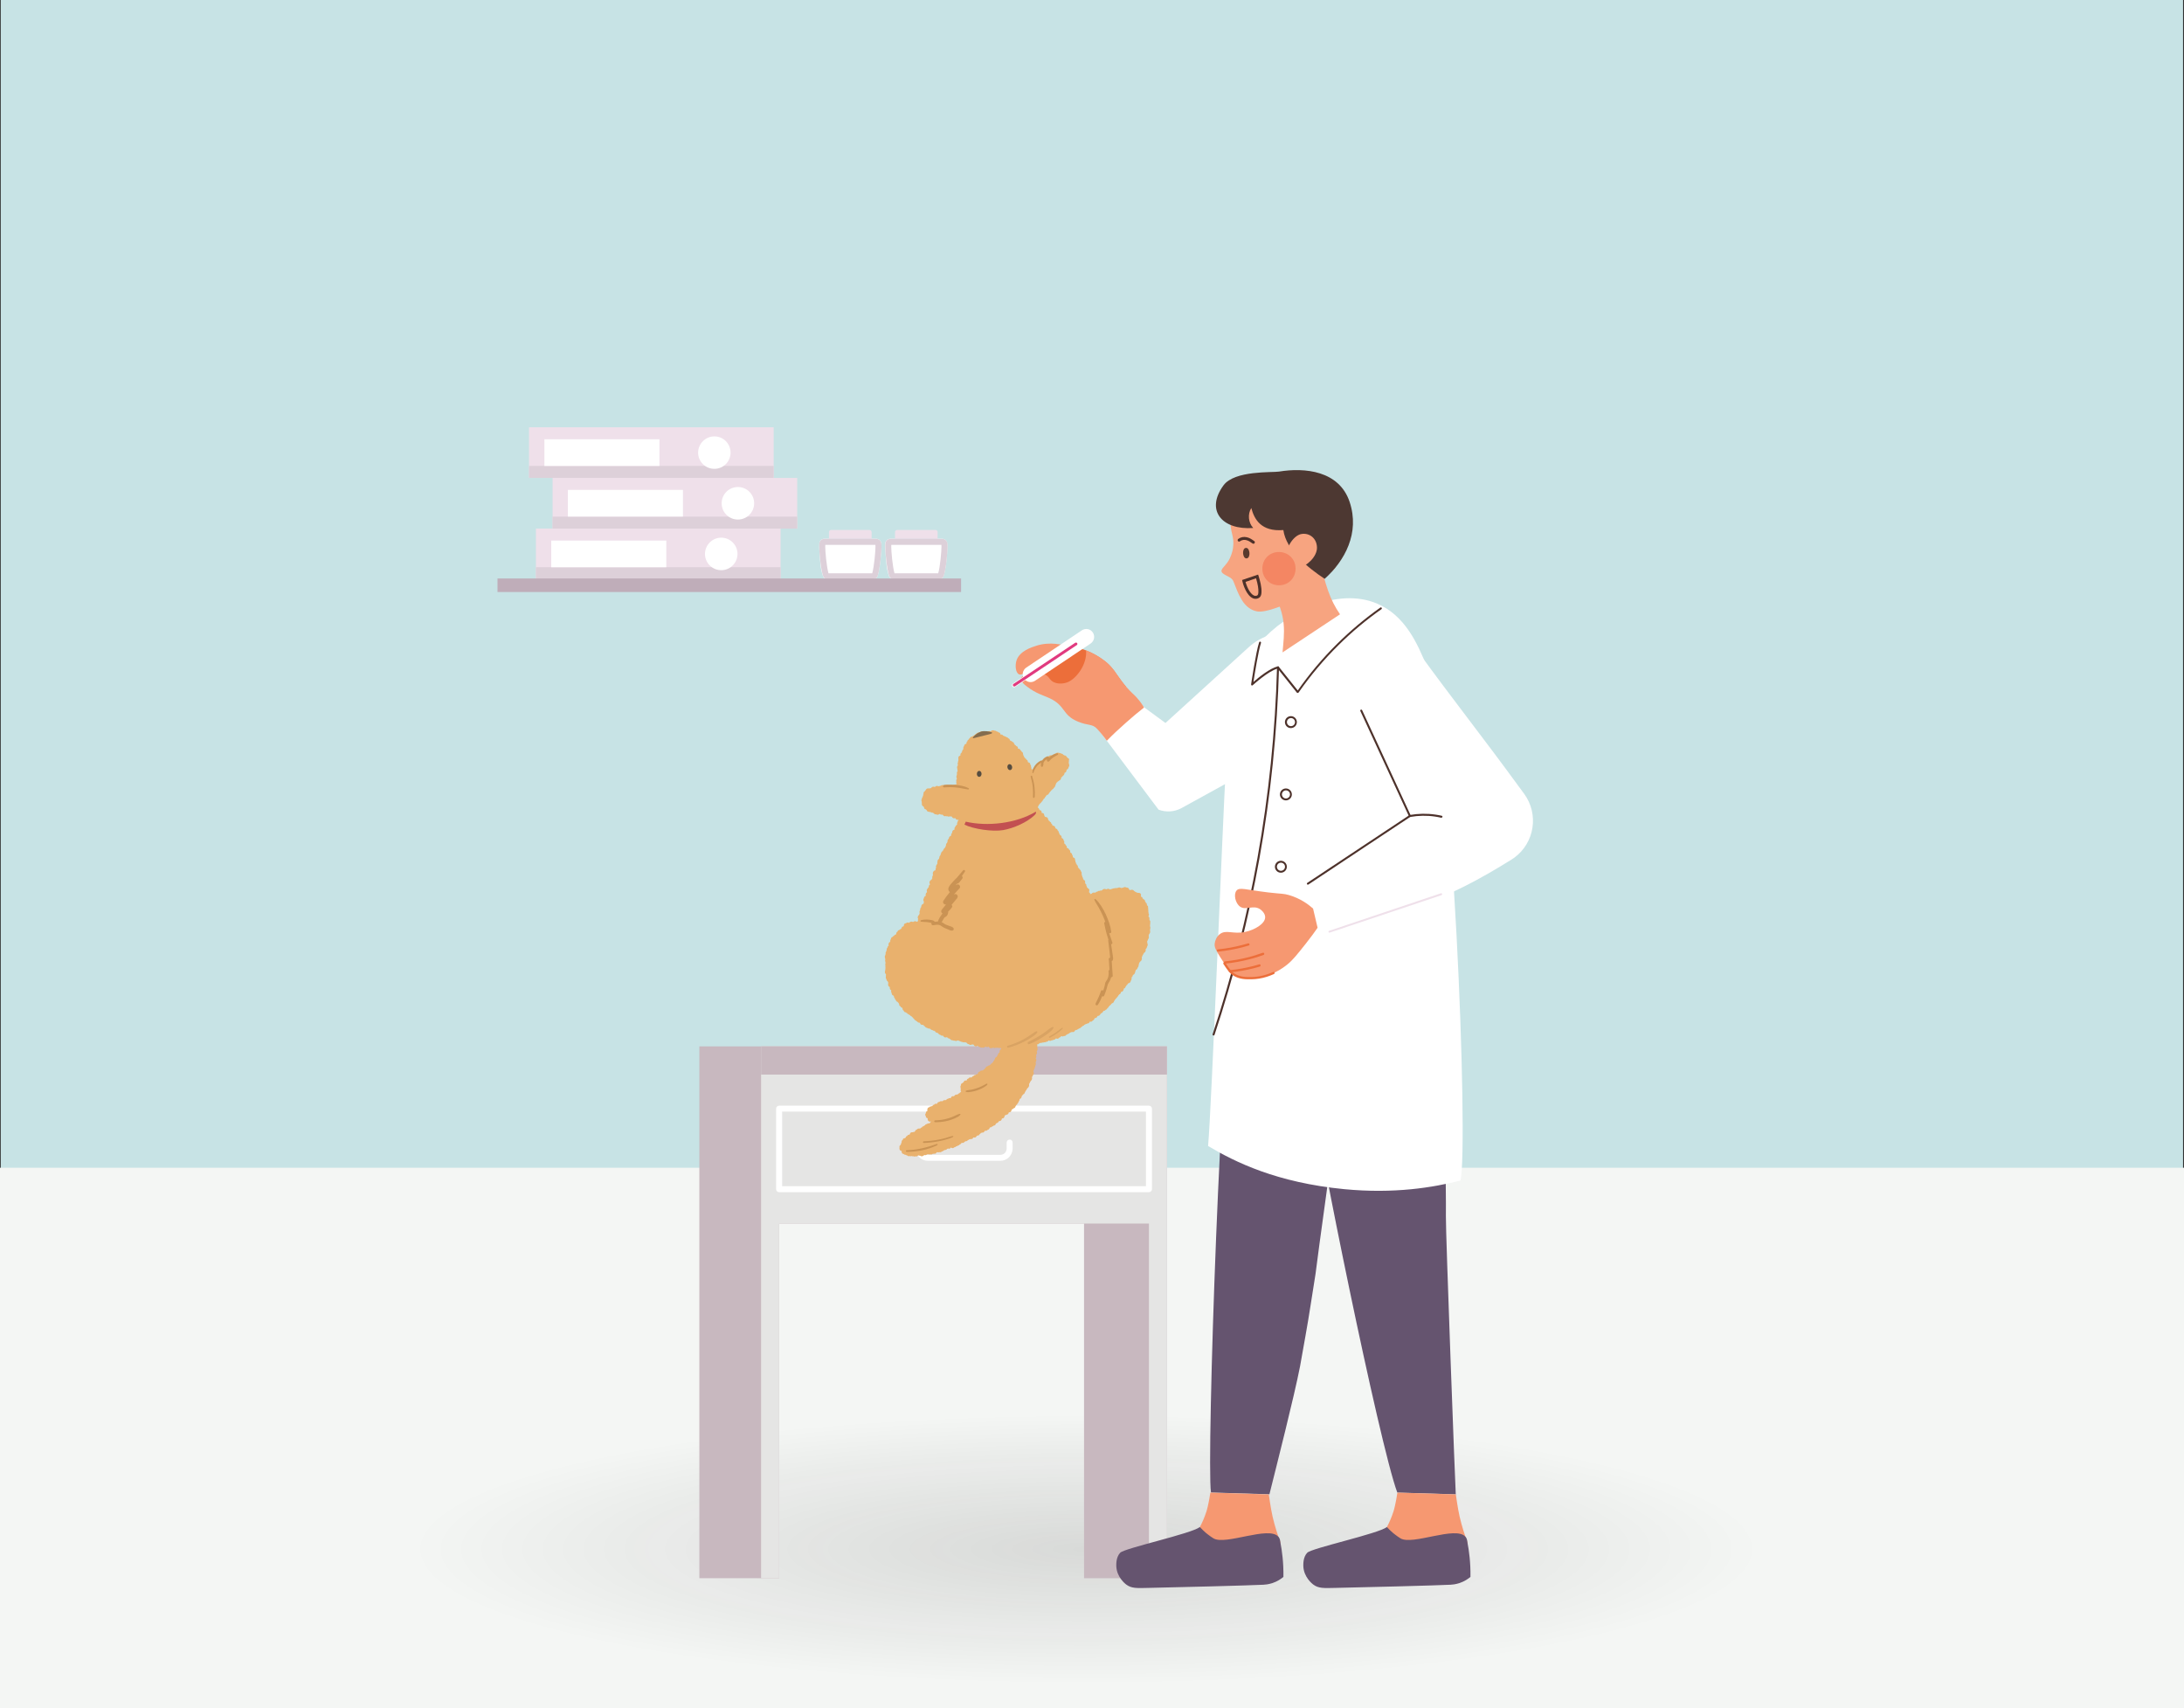 <?xml version="1.0" encoding="utf-8"?>
<!-- Generator: Adobe Illustrator 25.4.1, SVG Export Plug-In . SVG Version: 6.00 Build 0)  -->
<svg version="1.1" id="Layer_1" xmlns="http://www.w3.org/2000/svg" xmlns:xlink="http://www.w3.org/1999/xlink" x="0px" y="0px"
	 viewBox="0 0 318.32 248.97" style="enable-background:new 0 0 318.32 248.97;" xml:space="preserve">
<rect x="0" y="0" width="318.32" height="248.97" fill="#333333" stroke="none"/>
<style type="text/css">
	.st0{fill:#C7E3E5;}
	.st1{fill:#F4F6F4;}
	.st2{fill:#EFE0EA;}
	.st3{fill:#DDD0D9;}
	.st4{fill:#FFFFFF;}
	.st5{fill:#BFADB9;}
	.st6{opacity:0.13;fill:url(#SVGID_1_);}
	.st7{fill:#C8B8BF;}
	.st8{fill:#E5E5E4;}
	.st9{fill:#65546F;}
	.st10{fill:#F69871;}
	.st11{fill:#4D312A;}
	.st12{fill:#EC6E3A;}
	.st13{fill:#E13A7F;}
	.st14{fill:#F7A480;}
	.st15{fill:#4D3832;}
	.st16{fill:#593A2D;}
	.st17{fill:#F48663;}
	.st18{fill:#E9B16D;}
	.st19{fill:#C25051;}
	.st20{fill:#846D4F;}
	.st21{fill:#574D40;}
	.st22{fill:#CA9354;}
	.st23{fill:#D9A363;}
	.st24{fill:#E1F2F3;}
	.st25{clip-path:url(#SVGID_00000140707510676398600920000014518104744617441164_);}
	.st26{fill:#94CB77;}
	.st27{fill:#82C567;}
	.st28{opacity:0.25;}
	.st29{fill:#42B585;}
	.st30{fill:#5DBB5C;}
	.st31{fill:#4AB64D;}
	.st32{fill:#59BE92;}
	.st33{fill:#4BBB8B;}
	.st34{fill:#F5F5C9;}
	.st35{fill:#FFF172;}
	.st36{clip-path:url(#SVGID_00000118382468831973006160000002901092498870949254_);}
	.st37{opacity:0.49;fill:#FFFFFF;}
	.st38{fill:#B5DDC0;}
	.st39{fill:#59C4C6;}
	.st40{fill:#53B9B1;}
	.st41{fill:#3BAFA2;}
	.st42{fill:#76C6A6;}
	.st43{fill:#82CDBE;}
	.st44{fill:#749BB1;}
	.st45{fill:#EAE3C2;}
	.st46{fill:#54BAC6;}
	.st47{fill:#76C9B8;}
	.st48{clip-path:url(#SVGID_00000137813475382711517720000010174409744294448817_);}
	.st49{opacity:0.17;fill:#68AB57;}
	.st50{fill:#81D1E1;}
	.st51{fill:#A3DCF0;}
	.st52{fill:#633A24;}
	.st53{fill:#F0636F;}
	.st54{fill:#238656;}
	.st55{fill:#F48561;}
	.st56{fill:#8B6047;}
	.st57{fill:#993232;}
	.st58{fill:#FCB73F;}
	.st59{fill:#FCF6E3;}
	.st60{fill:#60809D;}
	.st61{opacity:0.21;fill:url(#SVGID_00000023257354381680953890000004671351358361171081_);}
	.st62{fill:#C9C9C9;}
	.st63{fill:#D9D9D9;}
	.st64{fill:#4AB5B0;}
	.st65{fill:#54B0AA;}
	.st66{opacity:0.3;fill:#FFFFFF;}
	.st67{fill:#EDEDED;}
	.st68{fill:none;stroke:#B3B3B3;stroke-width:0.842;stroke-miterlimit:10;}
	.st69{opacity:0.4;fill:#FFFFFF;}
	.st70{fill:#30A2B3;}
	.st71{fill:none;stroke:#4D312A;stroke-miterlimit:10;}
	.st72{fill:#242F68;}
	.st73{fill:none;stroke:#F7FAFB;stroke-width:4.763;stroke-miterlimit:10;}
	.st74{fill:#7DB6E3;}
	.st75{opacity:0.49;fill:#7DB6E3;}
	.st76{fill:#4066AF;}
	.st77{opacity:0.8;fill:#F5F5F5;}
	.st78{opacity:0.51;}
	.st79{fill:#93CBB9;}
	.st80{fill:#F5F5F5;}
	.st81{fill:#B3549F;}
	.st82{opacity:0.42;fill:#CBCBCA;}
	.st83{opacity:0.63;fill:#F5F5F5;}
	.st84{fill:#8D8F91;}
	.st85{opacity:0.48;fill:#304361;}
	.st86{opacity:0.3;fill:#838587;}
	.st87{opacity:0.23;fill:#304361;}
</style>
<g>
	<rect x="0.11" class="st0" width="318.07" height="248.62"/>
	<rect y="170.19" class="st1" width="318.32" height="78.78"/>
	<g>
		<g>
			
				<rect x="91.25" y="48.13" transform="matrix(6.123234e-17 -1 1 6.123234e-17 28.974 160.906)" class="st2" width="7.38" height="35.66"/>
			
				<rect x="94.07" y="50.95" transform="matrix(6.123234e-17 -1 1 6.123234e-17 26.157 163.724)" class="st3" width="1.75" height="35.66"/>
			
				<rect x="85.79" y="57.58" transform="matrix(6.123234e-17 -1 1 6.123234e-17 21.767 153.699)" class="st4" width="3.89" height="16.77"/>
			<path class="st4" d="M104.12,63.6c1.31,0,2.36,1.06,2.36,2.37c0,1.31-1.06,2.36-2.36,2.36c-1.31,0-2.37-1.06-2.37-2.36
				C101.76,64.66,102.82,63.6,104.12,63.6z"/>
		</g>
		<g>
			
				<rect x="94.68" y="55.52" transform="matrix(6.123234e-17 -1 1 6.123234e-17 25.019 171.715)" class="st2" width="7.38" height="35.66"/>
			
				<rect x="97.49" y="58.33" transform="matrix(6.123234e-17 -1 1 6.123234e-17 22.202 174.533)" class="st3" width="1.75" height="35.66"/>
			
				<rect x="89.22" y="64.96" transform="matrix(6.123234e-17 -1 1 6.123234e-17 17.812 164.508)" class="st4" width="3.89" height="16.77"/>
			<path class="st4" d="M107.55,70.98c1.31,0,2.37,1.06,2.37,2.37c0,1.31-1.06,2.37-2.37,2.37c-1.31,0-2.37-1.06-2.37-2.37
				C105.18,72.04,106.24,70.98,107.55,70.98z"/>
		</g>
		<g>
			
				<rect x="92.25" y="62.9" transform="matrix(6.123234e-17 -1 1 6.123234e-17 15.21 176.669)" class="st2" width="7.38" height="35.66"/>
			
				<rect x="95.07" y="65.72" transform="matrix(6.123234e-17 -1 1 6.123234e-17 12.392 179.487)" class="st3" width="1.75" height="35.66"/>
			
				<rect x="86.79" y="72.34" transform="matrix(6.123234e-17 -1 1 6.123234e-17 8.003 169.462)" class="st4" width="3.89" height="16.77"/>
			<path class="st4" d="M105.12,78.36c1.31,0,2.37,1.06,2.37,2.37c0,1.31-1.06,2.37-2.37,2.37c-1.31,0-2.37-1.06-2.37-2.37
				C102.76,79.42,103.82,78.36,105.12,78.36z"/>
		</g>
		<g>
			<path class="st4" d="M128.47,79.66c0,0.78-0.19,3.15-0.55,4.27c-0.09,0.29-0.36,0.49-0.67,0.49h-6.64c-0.31,0-0.58-0.2-0.67-0.49
				c-0.08-0.27-0.16-0.53-0.22-0.8c-0.17-0.66-0.28-2.58-0.31-3.11c-0.01-0.13-0.01-0.25-0.01-0.37c0-0.16,0.01-0.31,0.02-0.47
				c0.04-0.37,0.35-0.66,0.73-0.66h7.56c0.38,0,0.7,0.29,0.74,0.66C128.46,79.35,128.47,79.5,128.47,79.66z"/>
			<path class="st2" d="M126.73,77.24h-5.6c-0.17,0-0.31,0.14-0.31,0.31v0.98h6.22v-0.98C127.04,77.38,126.9,77.24,126.73,77.24z"/>
			<g>
				<path class="st3" d="M127.59,79.41c0.01,0.08,0.01,0.17,0.01,0.25c0,0.7-0.18,2.83-0.47,3.89h-6.38
					c-0.29-1.06-0.47-3.19-0.47-3.89c0-0.09,0-0.17,0.01-0.25H127.59L127.59,79.41z M127.71,78.53h-7.56c-0.38,0-0.7,0.29-0.73,0.66
					c-0.02,0.15-0.02,0.31-0.02,0.46c0,0.78,0.2,3.15,0.55,4.27c0.09,0.29,0.36,0.49,0.67,0.49h6.64c0.31,0,0.58-0.2,0.67-0.49
					c0.35-1.12,0.55-3.48,0.55-4.27c0-0.16-0.01-0.31-0.02-0.46C128.41,78.82,128.09,78.53,127.71,78.53L127.71,78.53z"/>
			</g>
		</g>
		<g>
			<path class="st4" d="M138.09,79.66c0,0.78-0.19,3.15-0.55,4.27c-0.09,0.29-0.36,0.49-0.67,0.49h-6.64c-0.31,0-0.58-0.2-0.67-0.49
				c-0.08-0.27-0.16-0.53-0.22-0.8c-0.17-0.66-0.28-2.58-0.31-3.11c-0.01-0.13-0.02-0.25-0.02-0.37c0-0.16,0.01-0.31,0.02-0.47
				c0.04-0.37,0.35-0.66,0.73-0.66h7.56c0.38,0,0.7,0.29,0.74,0.66C138.09,79.35,138.09,79.5,138.09,79.66z"/>
			<path class="st2" d="M136.36,77.24h-5.6c-0.17,0-0.31,0.14-0.31,0.31v0.98h6.21v-0.98C136.67,77.38,136.53,77.24,136.36,77.24z"
				/>
			<g>
				<path class="st3" d="M137.21,79.41c0.01,0.08,0.01,0.17,0.01,0.25c0,0.7-0.18,2.83-0.47,3.89h-6.38
					c-0.29-1.06-0.47-3.19-0.47-3.89c0-0.09,0-0.17,0.01-0.25H137.21L137.21,79.41z M137.34,78.53h-7.56c-0.38,0-0.7,0.29-0.73,0.66
					c-0.02,0.15-0.02,0.31-0.02,0.46c0,0.78,0.2,3.15,0.55,4.27c0.09,0.29,0.36,0.49,0.67,0.49h6.64c0.31,0,0.58-0.2,0.67-0.49
					c0.35-1.12,0.55-3.48,0.55-4.27c0-0.16-0.01-0.31-0.02-0.46C138.03,78.82,137.72,78.53,137.34,78.53L137.34,78.53z"/>
			</g>
		</g>
		<g>
			<rect x="72.51" y="84.31" class="st5" width="67.57" height="1.97"/>
		</g>
	</g>
	
		<radialGradient id="SVGID_1_" cx="273.332" cy="225.902" r="47.302" gradientTransform="matrix(2.083 0 0 0.416 -411.037 131.813)" gradientUnits="userSpaceOnUse">
		<stop  offset="0" style="stop-color:#231F20"/>
		<stop  offset="1" style="stop-color:#000000;stop-opacity:0"/>
	</radialGradient>
	<ellipse class="st6" cx="158.3" cy="225.9" rx="100.92" ry="22.38"/>
	<g>
		<polygon class="st7" points="170.09,152.5 170.09,230.01 158,230.01 158,178.32 113.56,178.32 113.56,230.01 101.93,230.01 
			101.93,152.5 		"/>
		<polygon class="st8" points="170.09,152.5 170.09,230.01 167.46,230.01 167.46,178.32 113.56,178.32 113.56,230.01 110.93,230.01 
			110.93,152.5 		"/>
		
			<rect x="110.93" y="152.5" transform="matrix(-1 -1.224647e-16 1.224647e-16 -1 281.018 309.11)" class="st7" width="59.16" height="4.11"/>
		<g>
			<path class="st4" d="M167.46,173.75h-53.9c-0.24,0-0.44-0.19-0.44-0.43v-11.75c0-0.24,0.2-0.43,0.44-0.43h53.9
				c0.24,0,0.44,0.19,0.44,0.43v11.75C167.89,173.55,167.7,173.75,167.46,173.75z M114,172.88h53.02V162H114V172.88z"/>
		</g>
		<g>
			<path class="st4" d="M145.79,169.18h-10.55c-0.99,0-1.8-0.81-1.8-1.79v-0.87c0-0.24,0.2-0.44,0.44-0.44
				c0.24,0,0.44,0.2,0.44,0.44v0.87c0,0.51,0.41,0.92,0.93,0.92h10.55c0.51,0,0.92-0.41,0.92-0.92v-0.87c0-0.24,0.19-0.44,0.44-0.44
				c0.24,0,0.43,0.2,0.43,0.44v0.87C147.58,168.38,146.78,169.18,145.79,169.18z"/>
		</g>
	</g>
	<g>
		<path class="st4" d="M159.96,106.15l1.91,2.54l6.99,9.31c1.06,0.4,2.3,0.35,3.37-0.24l1.18-0.65l17.88-9.84
			c0.52-0.3,1.06-0.68,1.52-1.09c3.28-2.98,3.52-8.05,0.54-11.33c-2.98-3.28-8.05-3.52-11.33-0.54l-12.15,11.06l-4.74-3.48
			c-0.08-0.06-0.16-0.13-0.25-0.19c-0.24-0.17-0.48-0.32-0.69-0.44c-0.44-0.26-0.81-0.41-1.1-0.53c-0.07-0.03-0.16-0.05-0.28-0.1
			c-0.3-0.11-0.74-0.29-1.26-0.56c-0.21-0.11-0.37-0.2-0.54-0.3c-0.01-0.01-0.04-0.02-0.05-0.03c-0.1-0.06-0.19-0.11-0.29-0.16
			c-0.29,0.02-0.55,0.1-0.78,0.2c-0.55,0.22-1.04,0.59-1.4,1.08c-0.21,0.26-0.37,0.55-0.49,0.88c-0.05,0.14-0.1,0.28-0.13,0.43
			C157.45,103.69,158.34,104.74,159.96,106.15z"/>
		<path class="st9" d="M210.74,177.25c-0.05,2.06,1.38,39.98,1.44,40.54l-8.52-0.26c-2.63-7.03-11.96-53.19-11.93-55.81
			c0.02-0.49,0.02-1.13,0.01-1.87c-0.02-3.15-0.15-8.01,0.02-10.14c0.17-2.06,1.02-3.9,2.3-5.33c1.84-2.04,4.58-3.22,7.52-2.97
			c4.44,0.38,8.18,4.03,8.61,8.3C210.47,152.34,210.8,174.63,210.74,177.25z"/>
		<path class="st9" d="M197.65,144.39c0.02,0.6-0.01,1.21-0.11,1.83l-0.02,0.17c-0.73,4.41-1.49,8.91-2.18,13.47
			c-0.19,1.25-0.37,2.52-0.55,3.79c-0.86,5.85-1.69,11.77-2.48,17.67l-0.57,4.34l-0.7,4.44c-0.46,3.02-1.03,6.03-1.56,9.05
			c-0.87,4.45-3.35,14.18-4.46,18.63l-8.52-0.26c-0.68-4.75,1.53-69.17,3.43-75.43c1.46-4.79,6.52-7.5,11.31-6.05
			C195.02,137.2,197.52,140.62,197.65,144.39z"/>
		<path class="st4" d="M212.87,172.05c1.18-5.02-1.07-65.59-5-75.13c-1.24-3.02-3.06-7.26-7.23-8.98c-5.73-2.37-13.05,1.22-17,5.7
			c-4.22,4.78-4.54,10.52-4.94,17.47c-0.53,9.35-2.11,50.23-2.62,55.91c3.96,2.36,10.03,5.34,19.84,6.29
			C203.22,174.01,208.88,173.07,212.87,172.05z"/>
		<path class="st4" d="M206.81,95.14c2.35,3.24,4.77,6.44,7.24,9.7c2.47,3.25,4.97,6.57,7.42,9.93c0,0,0.67,0.91,0.67,0.91
			c2.18,2.97,1.54,7.14-1.43,9.32c-0.13,0.09-0.27,0.19-0.4,0.27c-2.21,1.38-4.55,2.75-6.97,3.96c-2.42,1.22-4.9,2.24-7.33,3.13
			c-4.86,1.77-9.6,3.11-14.32,4.45c-2.14,0.61-4.37-0.64-4.98-2.78c-0.52-1.83,0.31-3.72,1.9-4.62c4.25-2.38,8.47-4.76,12.29-7.3
			c1.91-1.27,3.69-2.57,5.34-3.98c1.66-1.4,3.22-2.9,4.81-4.53l-1.16,10.5c-2.67-2.99-5.4-5.95-8.18-8.94
			c-2.77-3-5.59-6.05-8.36-9.17c-3.19-3.59-2.87-9.06,0.7-12.23c3.57-3.18,9.04-2.86,12.22,0.71
			C206.46,94.68,206.64,94.91,206.81,95.14z"/>
		<path class="st10" d="M202.14,222.56c0.33-0.62,0.68-1.39,0.97-2.31c0.32-1.03,0.56-2.71,0.56-2.71l8.52,0.26
			c0,0,0.28,2.06,0.55,3.23c0.33,1.41,0.73,2.66,1.14,3.74c-0.03,0.25-0.11,0.59-0.32,0.93c-1.13,1.84-5.05,1.87-7.7,0.59
			C203.79,225.27,202.67,223.56,202.14,222.56z"/>
		<path class="st9" d="M204.12,224.2c-0.55-0.34-1.09-0.79-1.09-0.79c-0.33-0.28-0.62-0.57-0.89-0.86
			c-1.21,0.97-10.97,3.07-11.61,3.75c-0.62,0.65-0.57,1.7-0.57,1.94c0.06,1.63,1.32,2.59,1.43,2.68c0.8,0.6,1.54,0.54,3.33,0.5
			c3.72-0.07,14.87-0.36,16.7-0.46c0.23-0.01,0.71-0.05,1.3-0.24c0.72-0.24,1.26-0.61,1.6-0.9c0.03-2.09-0.2-3.8-0.45-5.08
			c-0.03-0.43-0.18-0.67-0.29-0.78C212.18,222.34,205.86,225.26,204.12,224.2z"/>
		<path class="st10" d="M174.88,222.56c0.33-0.62,0.68-1.39,0.97-2.31c0.32-1.03,0.56-2.71,0.56-2.71l8.52,0.26
			c0,0,0.28,2.06,0.55,3.23c0.33,1.41,0.73,2.66,1.14,3.74c-0.03,0.25-0.11,0.59-0.32,0.93c-1.13,1.84-5.05,1.87-7.7,0.59
			C176.53,225.27,175.41,223.56,174.88,222.56z"/>
		<path class="st9" d="M176.86,224.2c-0.55-0.34-1.09-0.79-1.09-0.79c-0.33-0.28-0.62-0.57-0.89-0.86
			c-1.21,0.97-10.97,3.07-11.61,3.75c-0.62,0.65-0.57,1.7-0.57,1.94c0.06,1.63,1.32,2.59,1.43,2.68c0.8,0.6,1.54,0.54,3.33,0.5
			c3.72-0.07,14.87-0.36,16.7-0.46c0.23-0.01,0.71-0.05,1.3-0.24c0.72-0.24,1.26-0.61,1.6-0.9c0.03-2.09-0.2-3.8-0.45-5.08
			c-0.03-0.43-0.18-0.67-0.29-0.78C184.92,222.34,178.6,225.26,176.86,224.2z"/>
		<g>
			<path class="st11" d="M210.1,119.17c0.06,0,0.12-0.04,0.14-0.11c0.02-0.08-0.03-0.15-0.11-0.17c-0.3-0.07-0.61-0.13-0.92-0.17
				c-1.23-0.18-2.49-0.16-3.75,0.06c-0.08,0.01-0.13,0.09-0.12,0.17c0.01,0.08,0.08,0.13,0.17,0.12c1.23-0.22,2.46-0.24,3.66-0.06
				c0.31,0.05,0.61,0.1,0.89,0.17C210.08,119.17,210.09,119.17,210.1,119.17z"/>
		</g>
		<path class="st12" d="M149.6,97.6c0,0.11,0.02,0.22,0.06,0.31c0.02,0.1,0.05,0.18,0.1,0.25c0.01,0.04,0.04,0.08,0.07,0.12
			c0,0.02,0.02,0.04,0.03,0.05c0.1,0.16,0.24,0.31,0.4,0.46c0.04,0.04,0.07,0.07,0.1,0.1c0.99,0.84,2.75,1.43,4.05,1.65
			c1.01,0.18,1.42,0.07,3.1,0.02c0.91-0.02,1.69-0.02,2.38,0.01c2.94,0.13,3.95,0.58,4.2,0.1c0.07-0.15,0.08-0.35,0.01-0.6
			c-0.15-0.18-0.26-0.33-0.39-0.48c-0.01-0.02-0.03-0.04-0.04-0.05c-0.07-0.09-0.13-0.17-0.2-0.26c-0.17-0.23-0.31-0.43-0.46-0.64
			c-0.22-0.32-0.43-0.62-0.63-0.89c-0.02-0.04-0.04-0.07-0.07-0.09c-0.03-0.04-0.06-0.07-0.09-0.11c-0.1-0.14-0.21-0.27-0.33-0.4
			c-0.02-0.03-0.26-0.27-0.26-0.27c-0.07-0.07-0.16-0.16-0.24-0.23c-0.13-0.12-0.28-0.24-0.43-0.35c-0.41-0.31-0.81-0.57-1.22-0.81
			c-0.22-0.13-0.45-0.25-0.68-0.36c-0.21-0.1-0.42-0.19-0.63-0.28c-0.05-0.02-0.1-0.05-0.16-0.07c-0.73-0.29-1.51-0.48-2.3-0.55
			c-0.12-0.02-0.23-0.02-0.37-0.02c-0.34-0.02-0.67,0-0.99,0.03c-1.98,0.22-4.17,1.38-4.83,2.6c-0.11,0.2-0.18,0.4-0.19,0.59
			C149.6,97.48,149.6,97.54,149.6,97.6z"/>
		<path class="st10" d="M153.62,95.17c-1.4,0.56-2.19,1.21-2.66,1.72c-0.08,0.09-0.59,0.64-1.42,1.1c-0.43,0.24-0.74,0.4-1.01,0.29
			c-0.48-0.2-0.61-1.23-0.39-1.97c0.42-1.41,2.18-1.97,2.91-2.2c1.97-0.63,3.88-0.16,4.81,0.15
			C155.15,94.58,154.33,94.86,153.62,95.17z"/>
		<path class="st10" d="M148.83,99.18c0.07,0.16,0.22,0.34,0.47,0.57c0.05,0.04,0.11,0.09,0.17,0.14c0.08,0.07,0.17,0.14,0.28,0.22
			c1.28,0.97,2.27,1.21,3.19,1.63c2.41,1.1,1.83,2.46,4.15,3.42c1.57,0.65,2.09,0.29,2.81,1.06c0.71,0.76,1.42,1.74,1.42,1.74
			c0.91-0.93,1.73-1.7,2.83-2.67c0.88-0.78,1.74-1.51,2.59-2.17c-0.05-0.09-0.1-0.18-0.16-0.27c-0.16-0.25-0.32-0.48-0.47-0.67
			c-0.31-0.4-0.59-0.69-0.81-0.91c-0.05-0.05-0.13-0.11-0.22-0.2c-0.23-0.22-0.57-0.55-0.95-1c-0.15-0.18-0.26-0.33-0.39-0.48
			c-0.01-0.02-0.03-0.04-0.04-0.05c-0.07-0.09-0.13-0.17-0.2-0.26c-0.17-0.23-0.31-0.43-0.46-0.64c-0.22-0.32-0.43-0.62-0.63-0.89
			c-0.02-0.04-0.04-0.07-0.07-0.09c-0.03-0.04-0.06-0.07-0.09-0.11c-0.1-0.14-0.21-0.27-0.33-0.4c-0.02-0.03-0.26-0.27-0.26-0.27
			c-0.07-0.07-0.16-0.16-0.24-0.23c-0.13-0.12-0.28-0.24-0.43-0.35c-0.23-0.18-0.44-0.33-0.64-0.46c-0.17-0.11-0.34-0.21-0.5-0.31
			c-0.03-0.02-0.05-0.03-0.08-0.04c-0.22-0.13-0.45-0.25-0.68-0.36c-0.21-0.1-0.42-0.19-0.63-0.28c-0.05-0.02-0.1-0.05-0.16-0.07
			c0.17,2.13-1.51,4.24-2.78,4.68c-0.19,0.07-1.11,0.35-1.94-0.04c-0.67-0.34-0.58-0.76-1.27-1.11c-0.11-0.05-0.19-0.09-0.27-0.11
			c-0.05-0.02-0.1-0.04-0.14-0.04c-0.09-0.02-0.18-0.05-0.26-0.05c-0.54-0.08-1.07,0.02-1.51,0.13c-0.03,0-0.06,0.01-0.09,0.01
			c-0.06,0.02-0.13,0.04-0.19,0.05c-0.29,0.07-0.57,0.14-0.77,0.26c-0.12,0.07-0.2,0.14-0.25,0.23c-0.01,0.02-0.02,0.06-0.03,0.08
			C148.76,98.94,148.77,99.04,148.83,99.18z"/>
		<g>
			<path class="st11" d="M176.88,150.92c0.06,0,0.12-0.04,0.14-0.1c2.78-8.37,4.98-17.01,6.54-25.69
				c1.65-9.18,2.61-18.56,2.86-27.88c0-0.08-0.06-0.14-0.14-0.15c-0.07,0.01-0.15,0.06-0.15,0.14c-0.25,9.31-1.21,18.67-2.86,27.84
				c-1.56,8.67-3.75,17.3-6.53,25.65c-0.02,0.08,0.02,0.16,0.09,0.18C176.85,150.92,176.87,150.92,176.88,150.92z"/>
		</g>
		<g>
			<path class="st11" d="M190.62,128.93c0.03,0,0.05-0.01,0.08-0.02c2.01-1.35,14.74-9.78,14.87-9.87c0.06-0.04,0.08-0.12,0.05-0.18
				l-7.09-15.36c-0.03-0.07-0.12-0.1-0.19-0.07c-0.07,0.03-0.1,0.12-0.07,0.19l7.04,15.25c-1.22,0.81-12.86,8.52-14.77,9.8
				c-0.07,0.04-0.08,0.13-0.04,0.2C190.53,128.91,190.57,128.93,190.62,128.93z"/>
		</g>
		<g>
			<path class="st2" d="M193.77,135.93c0.05-0.01,16.33-5.47,16.33-5.47c0.07-0.03,0.11-0.11,0.09-0.18
				c-0.02-0.08-0.11-0.12-0.18-0.09l-16.29,5.47c-0.07,0.02-0.11,0.1-0.09,0.18C193.66,135.9,193.71,135.93,193.77,135.93z"/>
		</g>
		<g>
			<path class="st11" d="M189.15,100.99c0.05,0,0.09-0.02,0.12-0.06c1.73-2.48,3.69-4.81,5.83-6.92c1.93-1.91,4.03-3.67,6.25-5.23
				c0.06-0.05,0.08-0.13,0.03-0.2c-0.05-0.06-0.13-0.08-0.2-0.03c-2.23,1.58-4.34,3.35-6.28,5.27c-2.11,2.08-4.04,4.37-5.75,6.81
				l-2.76-3.45c-0.03-0.04-0.09-0.06-0.14-0.05c-1.11,0.21-2.87,1.65-3.56,2.26c0.18-1.15,0.71-4.5,1.1-5.69
				c0.02-0.07-0.02-0.16-0.09-0.18c-0.07-0.03-0.16,0.02-0.18,0.09c-0.48,1.45-1.14,5.94-1.17,6.13c-0.01,0.06,0.02,0.12,0.07,0.15
				c0.05,0.03,0.12,0.02,0.16-0.02c0.02-0.02,2.32-2.12,3.64-2.43l2.82,3.53C189.06,100.97,189.1,100.99,189.15,100.99z"/>
		</g>
		<g>
			<path class="st11" d="M187.28,105.24c0-0.48,0.39-0.87,0.87-0.87c0.48,0,0.87,0.39,0.87,0.87c0,0.48-0.39,0.87-0.87,0.87
				C187.67,106.12,187.28,105.73,187.28,105.24z M187.57,105.24c0,0.32,0.26,0.59,0.59,0.59c0.32,0,0.59-0.26,0.59-0.59
				c0-0.32-0.26-0.59-0.59-0.59C187.83,104.66,187.57,104.92,187.57,105.24z"/>
		</g>
		<g>
			<path class="st11" d="M186.55,115.78c0-0.48,0.39-0.87,0.87-0.87c0.48,0,0.87,0.39,0.87,0.87c0,0.48-0.39,0.87-0.87,0.87
				C186.94,116.65,186.55,116.26,186.55,115.78z M186.84,115.78c0,0.32,0.26,0.59,0.59,0.59c0.32,0,0.59-0.26,0.59-0.59
				c0-0.32-0.26-0.59-0.59-0.59C187.1,115.19,186.84,115.46,186.84,115.78z"/>
		</g>
		<g>
			<path class="st11" d="M185.82,126.32c0-0.48,0.39-0.87,0.87-0.87c0.48,0,0.87,0.39,0.87,0.87c0,0.48-0.39,0.87-0.87,0.87
				C186.21,127.19,185.82,126.8,185.82,126.32z M186.11,126.32c0,0.32,0.26,0.59,0.59,0.59c0.32,0,0.59-0.26,0.59-0.59
				c0-0.32-0.26-0.59-0.59-0.59C186.37,125.73,186.11,125.99,186.11,126.32z"/>
		</g>
		<g>
			<path class="st4" d="M149.57,97.3l8.12-5.44c0.53-0.35,1.24-0.21,1.59,0.32c0.35,0.53,0.21,1.24-0.31,1.6l-8.12,5.44
				c-0.53,0.35-1.24,0.21-1.6-0.32C148.9,98.37,149.05,97.66,149.57,97.3z"/>
			<path class="st4" d="M147.62,99.64l3.17-2.12c0.13-0.09,0.32-0.05,0.41,0.08c0.09,0.13,0.05,0.32-0.08,0.4l-3.17,2.12
				c-0.13,0.09-0.32,0.05-0.4-0.08C147.45,99.91,147.49,99.73,147.62,99.64z"/>
			<g>
				<path class="st13" d="M156.97,94c-0.03,0.03-9.02,6.02-9.02,6.02c-0.1,0.06-0.23,0.04-0.29-0.06c-0.06-0.1-0.05-0.22,0.06-0.29
					l8.99-5.99c0.1-0.06,0.23-0.04,0.29,0.06C157.05,93.82,157.04,93.93,156.97,94z"/>
			</g>
		</g>
		<g>
			<path class="st14" d="M186.93,95.08l8.38-5.55c-1.45-2.1-2.13-4.14-3.12-8.62c-1.33-0.16-6.01,0.95-6.4,1.22
				c-1.1,2.01-1.76,2.01-0.5,3.91C187.66,89.66,187.17,92.31,186.93,95.08z"/>
			<path class="st14" d="M194.88,79.78c-0.59-5.13-3.44-9.9-8.94-10.02c-3.8-0.08-6.39,1.59-6.59,5.56
				c-0.13,2.53,0.63,2.62,0.36,4.58c-0.07,0.53-0.35,1.32-0.63,1.79c-0.56,0.96-1.51,1.38-0.79,1.92c0.54,0.4,1.26,0.53,1.48,1.11
				c0.45,1.13,0.67,1.81,1.22,2.71c0.62,1.02,1.42,1.53,2.25,1.68c1.31,0.22,4.15-1.02,5.08-1.48c2.84-1.39,1.93-1.64,3.54-2.79
				C194.5,82.96,195.27,83.16,194.88,79.78z"/>
			<path class="st15" d="M196.71,73.15c-1.52-4.55-6.52-5.04-10.3-4.42c-0.95,0.16-6.46-0.2-8.08,2c-2.67,3.64-0.24,6.55,4.33,6.22
				c-0.72-0.76-0.84-2.03-0.28-2.91c0.42,1.6,1.4,3.48,4.67,3.21c0.4,2.92,3.57,5.49,6.02,7.11
				C196.01,81.73,198.22,77.68,196.71,73.15z"/>
			<path class="st16" d="M182.11,80.59c0.02,0.29-0.06,0.77-0.42,0.79c-0.36,0.02-0.49-0.44-0.51-0.74
				c-0.02-0.29,0.06-0.77,0.42-0.79C181.96,79.83,182.09,80.3,182.11,80.59z"/>
			<g>
				<path class="st11" d="M182.75,79.24c-0.06,0.02-0.13,0.01-0.19-0.03c-0.29-0.21-0.56-0.41-0.91-0.49
					c-0.24-0.06-0.6-0.07-0.92,0.17c-0.09,0.07-0.23,0.05-0.3-0.04c-0.07-0.09-0.05-0.23,0.04-0.3c0.36-0.27,0.8-0.36,1.27-0.25
					c0.44,0.1,0.76,0.34,1.07,0.56c0.1,0.07,0.12,0.2,0.04,0.3C182.83,79.2,182.79,79.23,182.75,79.24z"/>
			</g>
			<path class="st14" d="M191.95,79.79c0.04,1.35-1.57,2.81-2.6,2.89c-1.02,0.08-1.83-0.18-1.87-1.58c-0.05-1.4,1.11-3.08,2.19-3.27
				C190.84,77.62,191.92,78.44,191.95,79.79z"/>
			<path class="st17" d="M188.83,82.89c-0.01,1.38-1.06,2.42-2.43,2.41c-1.38-0.01-2.41-1.07-2.41-2.44s1.06-2.42,2.43-2.41
				C187.8,80.46,188.84,81.52,188.83,82.89z"/>
			<g>
				<path class="st11" d="M183.28,87.23c-0.1,0.03-0.21,0.04-0.32,0.04c-0.96-0.03-1.65-1.54-1.88-2.55l-0.04-0.19l2.33-0.79
					l0.07,0.21c0.2,0.65,0.47,1.61,0.42,2.4c-0.01,0.24-0.06,0.51-0.25,0.7C183.52,87.13,183.41,87.19,183.28,87.23z M181.54,84.81
					c0.27,1,0.86,2.01,1.43,2.03c0.14,0,0.26-0.03,0.32-0.1c0.09-0.09,0.11-0.26,0.12-0.42c0.03-0.5-0.08-1.17-0.34-2.04
					L181.54,84.81z"/>
			</g>
		</g>
		<g>
			<path class="st10" d="M191.38,132.41c-0.71-0.63-1.89-1.49-3.51-1.96c-0.84-0.24-0.99-0.15-3.05-0.39
				c-3.32-0.4-4.17-0.79-4.6-0.26c-0.45,0.56-0.17,1.85,0.53,2.34c0.86,0.59,1.92-0.32,2.94,0.39c0.05,0.03,0.71,0.51,0.71,1.14
				c0,0.97-1.55,1.85-2.87,2.14c-1.8,0.4-2.83-0.39-3.75,0.34c-0.44,0.35-0.69,0.89-0.74,1.39c-0.04,0.46,0.1,0.85,0.82,1.97
				c0.94,1.46,1.41,2.2,1.94,2.53c0.9,0.56,1.82,0.54,2.61,0.53c2.68-0.04,4.62-1.53,5.16-1.96c0.81-0.64,1.46-1.45,2.75-3.08
				c0.75-0.94,1.33-1.75,1.72-2.32C191.82,134.27,191.6,133.34,191.38,132.41z"/>
			<g>
				<path class="st12" d="M184.63,142.36c-0.74,0.23-1.48,0.35-2.22,0.36c-0.78,0.01-1.75,0.03-2.69-0.56
					c-0.44-0.27-0.83-0.79-1.4-1.66c-0.05-0.08-0.03-0.18,0.05-0.23c0.08-0.05,0.18-0.03,0.23,0.05c0.54,0.83,0.91,1.32,1.3,1.56
					c0.86,0.53,1.74,0.52,2.52,0.51c1.05-0.02,2.1-0.26,3.13-0.73c0.09-0.03,0.18,0,0.21,0.08c0.04,0.08,0,0.18-0.08,0.22
					C185.32,142.12,184.97,142.25,184.63,142.36z"/>
			</g>
			<g>
				<path class="st12" d="M183.62,140.87c-0.27,0.08-0.55,0.16-0.83,0.23c-1.15,0.3-2.32,0.5-3.5,0.62
					c-0.09,0.01-0.17-0.06-0.18-0.15c-0.01-0.09,0.05-0.17,0.15-0.18c1.16-0.11,2.32-0.32,3.45-0.61c0.28-0.07,0.55-0.15,0.82-0.23
					c0.09-0.03,0.18,0.02,0.2,0.11C183.75,140.75,183.7,140.84,183.62,140.87z"/>
			</g>
			<g>
				<path class="st12" d="M183.18,139.51c-0.14,0.04-0.28,0.08-0.42,0.12c-0.23,0.07-0.46,0.13-0.7,0.19
					c-1.14,0.29-2.32,0.5-3.5,0.62c-0.09,0.01-0.17-0.06-0.18-0.15c-0.01-0.09,0.06-0.17,0.15-0.18c1.16-0.11,2.33-0.32,3.45-0.61
					c0.24-0.06,0.47-0.12,0.69-0.19c0.46-0.14,0.93-0.29,1.38-0.45c0.09-0.03,0.18,0.02,0.21,0.1c0.03,0.08-0.01,0.18-0.1,0.21
					C183.84,139.29,183.51,139.4,183.18,139.51z"/>
			</g>
			<g>
				<path class="st12" d="M182.01,137.8c-0.31,0.09-0.63,0.18-0.96,0.27c-1.14,0.29-2.32,0.5-3.5,0.62
					c-0.09,0.01-0.17-0.06-0.18-0.15c-0.01-0.09,0.06-0.17,0.15-0.18c1.16-0.11,2.32-0.32,3.45-0.61c0.33-0.08,0.64-0.17,0.94-0.26
					c0.09-0.03,0.18,0.02,0.2,0.11C182.15,137.68,182.1,137.77,182.01,137.8z"/>
			</g>
		</g>
	</g>
	<g>
		<g>
			<path class="st18" d="M167.64,135.04c-0.01-0.02-0.02-0.03-0.03-0.04c0.02-0.06,0.02-0.12-0.01-0.16
				c0.05-0.1,0.07-0.22,0.03-0.31c0.04-0.11,0.05-0.22,0.01-0.31c-0.02-0.04-0.05-0.08-0.09-0.1c0-0.04,0-0.09-0.02-0.12
				c0-0.01-0.01-0.01-0.02-0.02c0.03-0.09,0.04-0.19,0-0.27c-0.02-0.05-0.06-0.08-0.1-0.1c0-0.04,0-0.07-0.01-0.1
				c0.06-0.1,0.08-0.24,0.04-0.34c-0.01-0.02-0.03-0.04-0.05-0.06c0.02-0.07,0.02-0.14-0.01-0.2c-0.01-0.01-0.02-0.02-0.02-0.03
				c0.03-0.09,0.04-0.18,0-0.25c0-0.01-0.01-0.01-0.02-0.02c0.03-0.09,0.04-0.19,0-0.26c-0.01-0.01-0.01-0.02-0.02-0.03
				c0.02-0.09,0.03-0.18-0.01-0.25c-0.02-0.04-0.06-0.08-0.1-0.1c-0.01-0.02-0.03-0.04-0.05-0.06c0.01-0.07,0.01-0.15-0.02-0.21
				c-0.03-0.06-0.08-0.1-0.14-0.13c0-0.03-0.01-0.07-0.02-0.1c-0.02-0.04-0.05-0.07-0.08-0.09c0-0.06-0.01-0.11-0.03-0.16
				c-0.04-0.09-0.12-0.14-0.21-0.16c0-0.01,0-0.02-0.01-0.02c-0.03-0.06-0.08-0.09-0.13-0.11c0-0.04,0-0.08-0.02-0.12
				c-0.04-0.08-0.12-0.11-0.2-0.13c0-0.02-0.01-0.04-0.01-0.06c0-0.01-0.01-0.01-0.01-0.01c0.03-0.11,0.04-0.22,0-0.31
				c-0.07-0.15-0.25-0.19-0.41-0.17c-0.06-0.03-0.12-0.04-0.19-0.04c-0.05-0.06-0.12-0.09-0.2-0.1c-0.04-0.07-0.11-0.11-0.19-0.13
				c0,0,0,0,0-0.01c-0.08-0.17-0.31-0.21-0.48-0.15c-0.01,0-0.01,0.01-0.02,0.01c-0.05-0.01-0.1-0.01-0.15,0
				c-0.02-0.03-0.04-0.05-0.07-0.06c0-0.04-0.01-0.08-0.03-0.12c-0.07-0.13-0.22-0.19-0.37-0.18c-0.1-0.07-0.25-0.08-0.37-0.04
				c-0.04,0.01-0.07,0.04-0.1,0.06c-0.05,0-0.1,0-0.15,0.02c-0.02,0.01-0.04,0.02-0.06,0.03c-0.04-0.01-0.08-0.01-0.12-0.01
				c-0.11-0.08-0.27-0.09-0.39-0.04c-0.03,0.01-0.05,0.03-0.08,0.04c-0.06-0.01-0.12,0-0.18,0.02c-0.01,0-0.01,0.01-0.02,0.01
				c-0.08-0.02-0.18-0.02-0.26,0.01c-0.02,0.01-0.04,0.02-0.06,0.03c-0.07-0.01-0.14-0.01-0.2,0.02c-0.04,0.01-0.07,0.04-0.09,0.06
				c-0.05-0.01-0.11,0-0.16,0.01c-0.03,0.01-0.06,0.03-0.08,0.05c-0.03,0-0.06,0.01-0.09,0.01c-0.09-0.1-0.26-0.12-0.39-0.07
				c-0.03,0.01-0.05,0.03-0.07,0.04c-0.04-0.01-0.08-0.01-0.12,0c-0.11-0.06-0.25-0.06-0.36-0.02c-0.08,0.03-0.13,0.09-0.17,0.16
				c-0.02,0-0.03,0-0.05,0.01c-0.03,0.01-0.06,0.03-0.07,0.05c-0.06-0.02-0.13-0.03-0.19,0c-0.03,0.01-0.05,0.03-0.07,0.05
				c-0.07-0.02-0.14-0.01-0.2,0.01c-0.05,0.02-0.08,0.05-0.11,0.09c-0.05,0-0.1,0-0.15,0.02c-0.06,0.02-0.1,0.06-0.12,0.11
				c-0.04,0-0.08,0-0.12,0.02c0,0,0,0-0.01,0c-0.09-0.03-0.2-0.02-0.29,0.01c-0.07,0.03-0.12,0.08-0.16,0.14
				c-0.03,0-0.05,0.01-0.08,0.02c-0.02,0.01-0.04,0.02-0.06,0.03c-0.01,0-0.02,0-0.03,0c-0.02-0.01-0.03-0.02-0.05-0.03
				c0-0.04,0-0.07-0.02-0.1c-0.03-0.05-0.07-0.08-0.13-0.1c0.01-0.04,0-0.08-0.01-0.11c0.05-0.12,0.06-0.25,0.01-0.35
				c-0.04-0.08-0.11-0.13-0.2-0.16c0-0.01,0-0.02-0.01-0.03c-0.02-0.05-0.07-0.08-0.12-0.1c0.01-0.05,0.01-0.1-0.01-0.14
				c-0.02-0.03-0.04-0.06-0.07-0.08c0.01-0.07,0.01-0.14-0.01-0.19c-0.03-0.06-0.08-0.09-0.13-0.11c0-0.04,0-0.08-0.02-0.12
				c-0.01-0.01-0.02-0.02-0.03-0.03c0.03-0.09,0.03-0.19,0-0.27c-0.04-0.08-0.11-0.12-0.19-0.14c0-0.02,0-0.03-0.01-0.05
				c-0.02-0.04-0.05-0.06-0.09-0.08c0.01-0.06,0.01-0.13-0.01-0.18c-0.02-0.04-0.05-0.07-0.09-0.09c0.01-0.06,0.01-0.12-0.01-0.17
				c-0.02-0.03-0.04-0.06-0.07-0.08c0.01-0.07,0.01-0.13-0.01-0.19c-0.01-0.01-0.02-0.02-0.02-0.03c0.02-0.09,0.02-0.19-0.01-0.27
				c-0.02-0.05-0.06-0.08-0.09-0.11c0-0.05-0.01-0.09-0.03-0.13c-0.03-0.07-0.09-0.11-0.15-0.14c0-0.02-0.01-0.05-0.02-0.07
				c-0.03-0.06-0.09-0.1-0.15-0.12c0-0.03,0-0.06-0.02-0.09c-0.02-0.04-0.05-0.06-0.08-0.08c0.02-0.07,0.02-0.14-0.01-0.19
				c-0.03-0.06-0.08-0.09-0.14-0.11c0-0.04,0-0.08-0.01-0.12c-0.02-0.05-0.07-0.07-0.11-0.09c0.01-0.05,0.01-0.11-0.01-0.15
				c-0.02-0.03-0.04-0.05-0.07-0.07c0.02-0.07,0.02-0.15-0.01-0.21c-0.01-0.02-0.03-0.04-0.05-0.06c0.02-0.08,0.01-0.16-0.02-0.23
				c-0.05-0.09-0.14-0.14-0.24-0.16c0,0,0-0.01,0-0.01c-0.01-0.03-0.04-0.05-0.06-0.07c0.01-0.07,0.01-0.15-0.02-0.2
				c-0.02-0.04-0.05-0.07-0.08-0.09c0-0.06,0-0.12-0.03-0.17c-0.04-0.08-0.12-0.13-0.2-0.16c0-0.01,0-0.02-0.01-0.03
				c-0.01-0.02-0.03-0.04-0.04-0.05c0.02-0.08,0.01-0.17-0.02-0.23c-0.03-0.07-0.09-0.11-0.16-0.14c0-0.02-0.01-0.05-0.02-0.07
				c-0.04-0.09-0.14-0.14-0.23-0.15c0-0.01,0-0.02-0.01-0.02c-0.02-0.03-0.04-0.05-0.07-0.07c0.02-0.07,0.02-0.15-0.01-0.2
				c-0.03-0.06-0.08-0.09-0.14-0.11c0-0.04,0-0.08-0.02-0.11c-0.03-0.06-0.09-0.1-0.16-0.11c0-0.04,0-0.07-0.01-0.1
				c-0.01-0.01-0.02-0.02-0.03-0.03c0.03-0.09,0.03-0.2,0-0.27c-0.02-0.04-0.05-0.07-0.08-0.1c0-0.06-0.01-0.11-0.03-0.16
				c-0.04-0.08-0.12-0.14-0.21-0.16c0-0.01,0-0.02-0.01-0.03c-0.01-0.03-0.03-0.05-0.05-0.06c0.01-0.08,0.01-0.15-0.02-0.21
				c-0.04-0.08-0.11-0.13-0.19-0.15c0-0.01,0-0.03-0.01-0.04c-0.02-0.04-0.05-0.07-0.09-0.09c0.01-0.06,0-0.11-0.02-0.16
				c-0.02-0.04-0.05-0.07-0.08-0.09c0-0.06,0-0.12-0.03-0.17c-0.03-0.05-0.07-0.09-0.12-0.12c0-0.04-0.01-0.08-0.03-0.11
				c-0.05-0.09-0.14-0.15-0.24-0.17c0,0,0,0,0,0c-0.02-0.04-0.05-0.07-0.09-0.1c0-0.05-0.01-0.1-0.03-0.15
				c-0.06-0.11-0.18-0.17-0.3-0.17c-0.03-0.04-0.07-0.06-0.11-0.08c0-0.04,0-0.08-0.02-0.12c-0.02-0.05-0.07-0.08-0.12-0.1
				c0-0.05-0.01-0.09-0.02-0.13c-0.03-0.07-0.1-0.11-0.17-0.13c0-0.02-0.01-0.04-0.02-0.06c-0.03-0.07-0.09-0.11-0.17-0.13
				c0-0.03-0.01-0.05-0.02-0.08c-0.02-0.03-0.04-0.06-0.07-0.08c0.01-0.07,0-0.13-0.03-0.18c-0.06-0.13-0.21-0.18-0.35-0.18
				c-0.03-0.02-0.06-0.04-0.1-0.05c0-0.04,0-0.08-0.02-0.12c-0.02-0.03-0.04-0.06-0.07-0.07c0.01-0.07,0-0.13-0.02-0.19
				c-0.06-0.11-0.18-0.16-0.31-0.16c-0.01-0.01-0.02-0.03-0.04-0.04c0.01-0.08,0.01-0.15-0.02-0.21c-0.04-0.09-0.13-0.13-0.22-0.15
				c0-0.01,0-0.02-0.01-0.02c-0.03-0.05-0.07-0.08-0.12-0.1c0-0.05-0.01-0.09-0.02-0.12c-0.03-0.07-0.09-0.11-0.16-0.13
				c0-0.02-0.01-0.04-0.01-0.06c0.05-0.06,0.09-0.15,0.11-0.24c0.04-0.04,0.07-0.09,0.09-0.16c0.03-0.01,0.05-0.03,0.08-0.05
				c0.03-0.03,0.06-0.08,0.08-0.13c0.04-0.01,0.07-0.03,0.1-0.06c0.04-0.04,0.07-0.1,0.1-0.16c0.03-0.01,0.05-0.03,0.08-0.05
				c0.05-0.05,0.09-0.13,0.11-0.21c0.01-0.01,0.03-0.02,0.04-0.03c0.04-0.04,0.07-0.09,0.09-0.15c0.03-0.01,0.07-0.03,0.1-0.06
				c0.05-0.05,0.08-0.12,0.1-0.19c0.02-0.01,0.04-0.02,0.06-0.04c0.04-0.04,0.07-0.11,0.09-0.17c0.03-0.01,0.06-0.02,0.08-0.05
				c0.01-0.01,0.03-0.03,0.04-0.05c0.07,0,0.14-0.02,0.19-0.08c0.05-0.05,0.09-0.12,0.11-0.19c0.02-0.01,0.04-0.02,0.05-0.04
				c0.04-0.04,0.07-0.09,0.09-0.15c0.03-0.01,0.06-0.03,0.09-0.06c0.03-0.03,0.06-0.08,0.08-0.13c0.04-0.01,0.07-0.03,0.1-0.06
				c0.03-0.03,0.05-0.06,0.07-0.1c0.04-0.01,0.09-0.04,0.12-0.07c0.04-0.04,0.07-0.09,0.1-0.15c0.03-0.01,0.05-0.03,0.08-0.06
				c0.07-0.07,0.13-0.19,0.14-0.31c0.05-0.06,0.08-0.15,0.09-0.24c0,0,0.01-0.01,0.01-0.01c0.04-0.04,0.06-0.09,0.08-0.15
				c0.04-0.01,0.07-0.02,0.1-0.05c0.03-0.03,0.05-0.06,0.06-0.1c0.05-0.01,0.1-0.03,0.14-0.07c0.02-0.02,0.03-0.04,0.04-0.06
				c0.06-0.01,0.13-0.04,0.18-0.09c0.09-0.09,0.16-0.26,0.15-0.4c0.06-0.01,0.11-0.03,0.16-0.08c0.03-0.03,0.06-0.08,0.08-0.13
				c0.04-0.01,0.07-0.03,0.1-0.06c0.08-0.08,0.14-0.22,0.14-0.35c0.01-0.01,0.01-0.02,0.02-0.03c0.05-0.01,0.1-0.03,0.15-0.08
				c0.09-0.09,0.15-0.25,0.13-0.38c0.06-0.01,0.12-0.03,0.17-0.08c0.07-0.07,0.12-0.18,0.13-0.29c0.09-0.11,0.13-0.3,0.07-0.42
				c-0.01-0.02-0.02-0.04-0.04-0.05c0.01-0.06,0.01-0.13-0.01-0.18c0-0.01-0.01-0.01-0.01-0.02c0.04-0.08,0.05-0.18,0.02-0.25
				c0,0,0,0,0,0c0.04-0.09,0.06-0.2,0.02-0.28c-0.04-0.07-0.11-0.11-0.19-0.12c0-0.01,0-0.03-0.01-0.04
				c-0.03-0.06-0.08-0.09-0.14-0.11c0-0.03-0.01-0.05-0.02-0.07c-0.05-0.11-0.18-0.16-0.3-0.16c-0.04-0.05-0.11-0.08-0.18-0.09
				c0,0,0-0.01,0-0.01c-0.05-0.11-0.17-0.16-0.29-0.16c-0.07-0.08-0.19-0.11-0.3-0.1c-0.1-0.05-0.24-0.06-0.35-0.02
				c-0.06,0.02-0.11,0.06-0.14,0.11c-0.03,0-0.07,0.01-0.1,0.02c-0.06,0.02-0.11,0.06-0.14,0.12c-0.04,0-0.07,0.01-0.1,0.02
				c-0.07,0.03-0.12,0.08-0.14,0.15c-0.01,0-0.01,0-0.02,0c-0.11-0.07-0.26-0.08-0.38-0.04c-0.07,0.02-0.12,0.07-0.15,0.13
				c-0.03,0-0.05,0.01-0.08,0.02c-0.05,0.02-0.08,0.05-0.11,0.08c-0.05,0-0.09,0.01-0.14,0.02c-0.09,0.03-0.14,0.1-0.17,0.19
				c-0.01,0-0.03,0.01-0.04,0.01c-0.07,0.02-0.11,0.07-0.13,0.13c-0.03,0-0.06,0.01-0.09,0.02c-0.09,0.03-0.15,0.11-0.17,0.21
				c-0.01,0-0.02,0-0.03,0.01c-0.06,0.02-0.1,0.06-0.12,0.11c-0.04,0-0.08,0.01-0.11,0.02c-0.05,0.02-0.08,0.05-0.11,0.09
				c-0.04,0-0.09,0.01-0.13,0.03c-0.11,0.04-0.17,0.14-0.2,0.25c-0.08,0.03-0.12,0.1-0.14,0.18c-0.02,0-0.04,0-0.05,0.01
				c-0.07,0.03-0.11,0.09-0.13,0.16c-0.03,0-0.06,0.01-0.08,0.02c-0.08,0.03-0.13,0.11-0.14,0.19c-0.02,0-0.04,0.01-0.06,0.01
				c-0.07,0.02-0.1,0.09-0.12,0.16c-0.03,0-0.07,0-0.1,0.01c-0.01,0-0.01,0.01-0.01,0.01c0-0.02-0.01-0.04-0.01-0.06
				c-0.01-0.03-0.04-0.05-0.07-0.07c0.02-0.07,0.02-0.15-0.01-0.21c-0.01-0.02-0.02-0.03-0.04-0.05c0.02-0.09,0.02-0.18-0.02-0.24
				c-0.02-0.04-0.05-0.07-0.08-0.1c0-0.06-0.01-0.11-0.03-0.16c-0.05-0.1-0.15-0.15-0.26-0.17c-0.02-0.03-0.05-0.06-0.08-0.07
				c0.01-0.06,0.01-0.13-0.02-0.18c-0.03-0.07-0.1-0.11-0.17-0.13c0-0.03-0.01-0.05-0.02-0.07c-0.03-0.07-0.1-0.1-0.17-0.11
				c0-0.03,0-0.06-0.02-0.09c-0.03-0.05-0.08-0.08-0.13-0.09c0.01-0.05,0.01-0.1-0.01-0.14c-0.02-0.04-0.06-0.07-0.1-0.08
				c0.01-0.06,0.01-0.12-0.01-0.17c-0.01-0.03-0.03-0.05-0.05-0.06c0.01-0.08,0.01-0.15-0.02-0.21c-0.03-0.07-0.1-0.12-0.17-0.15
				c0-0.02-0.01-0.04-0.02-0.06c-0.03-0.07-0.09-0.11-0.15-0.14c0-0.02-0.01-0.05-0.02-0.07c-0.06-0.12-0.19-0.17-0.32-0.17
				c-0.01-0.02-0.03-0.03-0.04-0.04c0.01-0.07,0-0.13-0.02-0.19c-0.04-0.09-0.13-0.13-0.22-0.15c0-0.01,0-0.02-0.01-0.03
				c-0.04-0.07-0.11-0.11-0.18-0.12c0-0.02-0.01-0.05-0.02-0.07c-0.02-0.04-0.06-0.07-0.1-0.09c0-0.05-0.01-0.1-0.03-0.14
				c-0.04-0.09-0.13-0.14-0.23-0.16c0,0,0,0,0,0c-0.05-0.1-0.15-0.15-0.26-0.16c-0.02-0.04-0.06-0.07-0.1-0.09
				c0-0.04-0.01-0.09-0.03-0.12c-0.04-0.09-0.13-0.14-0.22-0.16c0,0,0,0,0-0.01c-0.05-0.1-0.17-0.15-0.28-0.16
				c-0.05-0.08-0.16-0.12-0.26-0.11c-0.04-0.07-0.12-0.1-0.2-0.1c0-0.01,0-0.02-0.01-0.03c-0.06-0.11-0.2-0.15-0.32-0.12
				c-0.02-0.02-0.03-0.03-0.05-0.04c0-0.05-0.01-0.09-0.03-0.13c-0.05-0.1-0.16-0.16-0.27-0.17c-0.06-0.08-0.16-0.12-0.27-0.13
				c-0.08-0.09-0.2-0.12-0.32-0.11c-0.1-0.07-0.24-0.07-0.36-0.03c-0.06,0.02-0.1,0.06-0.14,0.11c-0.03,0-0.06,0.01-0.09,0.02
				c-0.01,0-0.01,0.01-0.02,0.01c-0.08-0.05-0.18-0.06-0.27-0.02c-0.02,0.01-0.04,0.02-0.06,0.04c-0.06-0.02-0.14-0.02-0.2,0
				c-0.01,0-0.01,0.01-0.02,0.01c-0.08-0.04-0.18-0.05-0.26-0.02c-0.02,0.01-0.04,0.02-0.06,0.04c-0.06-0.02-0.12-0.02-0.18,0
				c-0.09-0.06-0.22-0.07-0.32-0.03c-0.05,0.02-0.09,0.05-0.11,0.09c-0.04,0-0.09,0-0.13,0.02c-0.03,0.01-0.06,0.03-0.08,0.05
				c-0.06,0-0.12,0-0.18,0.02c-0.08,0.03-0.13,0.08-0.16,0.15c-0.02,0-0.04,0.01-0.06,0.02c-0.07,0.03-0.12,0.08-0.15,0.15
				c-0.02,0-0.05,0.01-0.07,0.02c-0.06,0.02-0.11,0.06-0.13,0.12c-0.03,0-0.07,0.01-0.1,0.02c-0.05,0.02-0.08,0.04-0.11,0.08
				c-0.05,0-0.09,0.01-0.14,0.03c-0.1,0.04-0.16,0.12-0.19,0.22c0,0-0.01,0-0.01,0c-0.09,0.03-0.14,0.11-0.15,0.19
				c-0.01,0-0.02,0-0.03,0.01c-0.1,0.04-0.15,0.14-0.15,0.24c-0.11,0.06-0.15,0.2-0.13,0.32c-0.01,0.01-0.03,0.03-0.04,0.04
				c-0.03,0-0.07,0.01-0.1,0.02c-0.13,0.05-0.19,0.18-0.21,0.31c-0.1,0.09-0.13,0.25-0.11,0.38c-0.02,0.04-0.03,0.08-0.03,0.13
				c-0.11,0.05-0.15,0.18-0.15,0.29c-0.06,0.04-0.09,0.11-0.09,0.19l0,0c-0.14,0.05-0.18,0.22-0.15,0.35
				c-0.02,0.02-0.03,0.04-0.04,0.06c-0.03,0-0.05,0.01-0.08,0.02c-0.18,0.06-0.22,0.29-0.18,0.45c0,0.01,0.01,0.01,0.01,0.02
				c-0.02,0.06-0.02,0.13-0.01,0.2c-0.05,0.07-0.06,0.16-0.05,0.25c-0.06,0.09-0.07,0.22-0.05,0.33c0.01,0.02,0.01,0.04,0.03,0.07
				c-0.01,0.03-0.01,0.05-0.01,0.08c-0.11,0.1-0.13,0.28-0.1,0.41c0.01,0.02,0.02,0.05,0.03,0.07c-0.01,0.06-0.01,0.13,0,0.19
				c0.01,0.03,0.02,0.06,0.04,0.09c-0.01,0.03-0.01,0.06-0.01,0.09c-0.1,0.09-0.12,0.25-0.09,0.37c0,0.01,0.01,0.01,0.01,0.02
				c-0.02,0.05-0.03,0.1-0.02,0.16c-0.08,0.1-0.09,0.26-0.06,0.38c0.01,0.06,0.04,0.11,0.08,0.15c-0.11,0.09-0.13,0.26-0.1,0.39
				c0,0,0,0.01,0.01,0.01c-0.03,0.08-0.03,0.18-0.01,0.26c0,0.02,0.01,0.03,0.02,0.05c-0.01,0.05-0.01,0.09-0.01,0.14
				c-0.08-0.02-0.17-0.01-0.25,0.02c-0.05,0.02-0.09,0.05-0.12,0.08c-0.04,0-0.08,0-0.12,0.02c-0.01,0-0.02,0.01-0.03,0.02
				c-0.07-0.03-0.17-0.04-0.24-0.01c-0.04,0.01-0.06,0.03-0.09,0.06c-0.05-0.01-0.11-0.01-0.16,0.01c-0.01,0-0.02,0.01-0.03,0.02
				c-0.04-0.03-0.1-0.05-0.16-0.05c-0.09-0.11-0.27-0.13-0.41-0.08c-0.03,0.01-0.06,0.03-0.09,0.05c-0.03,0-0.06,0-0.1,0
				c-0.1-0.07-0.25-0.08-0.36-0.04c-0.05,0.02-0.09,0.05-0.12,0.08c-0.04,0-0.08,0-0.12,0.01c-0.04,0.01-0.06,0.04-0.08,0.06
				c-0.05-0.01-0.1-0.01-0.15,0c-0.1-0.05-0.23-0.06-0.33-0.02c-0.06,0.02-0.1,0.06-0.13,0.11c-0.02,0-0.05,0.01-0.07,0.01
				c-0.1-0.04-0.23-0.04-0.34-0.01c-0.09,0.03-0.14,0.1-0.17,0.17c-0.01,0-0.03,0-0.04,0.01c-0.03,0.01-0.05,0.02-0.07,0.04
				c-0.07-0.01-0.14-0.01-0.2,0.01c0,0-0.01,0-0.01,0.01c-0.09-0.03-0.19-0.02-0.28,0.01c-0.1,0.04-0.16,0.12-0.18,0.21
				c-0.08,0.03-0.13,0.1-0.15,0.18c-0.16,0.06-0.22,0.25-0.2,0.41c-0.04,0.07-0.06,0.16-0.05,0.24c-0.06,0.05-0.08,0.14-0.07,0.22
				c-0.1,0.04-0.13,0.17-0.11,0.27c-0.07,0.07-0.08,0.18-0.06,0.28c0.01,0.03,0.02,0.06,0.04,0.09c-0.01,0.06-0.01,0.13,0,0.19
				c0.01,0.02,0.01,0.04,0.02,0.06c-0.01,0.07-0.01,0.15,0.01,0.22c0.03,0.12,0.11,0.2,0.22,0.24c0.02,0.04,0.05,0.08,0.08,0.11
				c0,0.04,0,0.08,0.01,0.11c0.03,0.12,0.15,0.2,0.26,0.2c0.03,0.05,0.07,0.08,0.11,0.1c0,0,0,0.01,0,0.01
				c0.04,0.17,0.22,0.29,0.39,0.24c0.07,0.06,0.16,0.08,0.24,0.05c0.06,0.07,0.16,0.11,0.25,0.07c0.04,0.05,0.09,0.08,0.15,0.09
				c0.08,0.13,0.23,0.2,0.38,0.17c0.12,0.08,0.29,0.09,0.42-0.03c0,0,0.01-0.01,0.01-0.01c0.04,0.01,0.08,0,0.11-0.01
				c0.07,0.09,0.2,0.13,0.3,0.07c0.03,0.04,0.08,0.06,0.13,0.07c0.07,0.15,0.26,0.23,0.41,0.16c0.07,0.04,0.16,0.05,0.24,0.02
				c0.09,0.07,0.22,0.09,0.33,0.01c0.07,0.05,0.16,0.05,0.23,0c0.03,0.03,0.06,0.06,0.1,0.07c0.06,0.2,0.31,0.3,0.49,0.17
				c0,0.01,0,0.01,0,0.02c0.04,0.18,0.23,0.29,0.4,0.25c0.05,0.04,0.12,0.07,0.19,0.07c-0.04,0.08-0.04,0.18-0.02,0.26
				c-0.02,0.02-0.03,0.05-0.03,0.07c-0.01,0-0.02,0.01-0.03,0.01c-0.11,0.04-0.17,0.15-0.18,0.26c-0.1,0.07-0.14,0.19-0.14,0.31
				c-0.05,0.05-0.07,0.12-0.08,0.19c-0.09,0.06-0.13,0.18-0.14,0.3c-0.05,0.05-0.08,0.13-0.09,0.21c-0.12,0.09-0.15,0.28-0.12,0.43
				c-0.01,0.01-0.01,0.03-0.01,0.04c0,0-0.01,0-0.01,0c-0.14,0.05-0.2,0.2-0.2,0.34c-0.09,0.09-0.1,0.25-0.07,0.37
				c0,0,0,0.01-0.01,0.01c-0.02,0-0.04,0.01-0.06,0.02c-0.2,0.07-0.24,0.31-0.19,0.49c0.01,0.03,0.02,0.05,0.03,0.08
				c0,0.02-0.01,0.04-0.01,0.06c-0.06,0.04-0.1,0.11-0.11,0.18c-0.14,0.08-0.18,0.26-0.16,0.41c-0.03,0.06-0.04,0.14-0.04,0.21
				c-0.04,0.05-0.07,0.12-0.07,0.19c-0.12,0.1-0.15,0.29-0.11,0.44c0,0.01,0.01,0.03,0.02,0.04c-0.02,0.06-0.01,0.13,0,0.18
				c-0.04,0.05-0.06,0.12-0.05,0.18c-0.06,0.03-0.09,0.09-0.11,0.16c-0.17,0.08-0.21,0.31-0.17,0.48c-0.02,0.07-0.03,0.15-0.01,0.23
				c-0.04,0.07-0.05,0.16-0.04,0.24c-0.03,0.03-0.05,0.07-0.06,0.12c-0.15,0.06-0.2,0.23-0.19,0.38c-0.06,0.09-0.07,0.22-0.05,0.33
				c-0.04,0.08-0.04,0.18-0.02,0.26c0,0.01,0.01,0.02,0.01,0.04c0,0.01-0.01,0.02-0.01,0.03c-0.17,0.06-0.22,0.25-0.2,0.42
				c-0.05,0.09-0.06,0.2-0.04,0.3c-0.04,0.09-0.05,0.2-0.02,0.3c0,0,0,0.01,0,0.01c-0.01,0.03-0.02,0.07-0.02,0.11
				c-0.1,0.08-0.14,0.23-0.12,0.36c-0.04,0.07-0.05,0.15-0.04,0.23c-0.07,0.1-0.08,0.24-0.05,0.36c0,0.01,0.01,0.03,0.02,0.04
				c-0.02,0.07-0.02,0.14,0,0.2c0,0.01,0.01,0.01,0.01,0.02c-0.04,0.07-0.05,0.16-0.03,0.23c-0.03,0.03-0.05,0.06-0.06,0.1
				c-0.15,0.06-0.2,0.23-0.19,0.39c-0.05,0.1-0.07,0.22-0.05,0.33c-0.03,0.08-0.04,0.18-0.02,0.27c-0.04,0.09-0.04,0.2-0.02,0.3
				c0.01,0.04,0.03,0.08,0.06,0.11c-0.12,0.07-0.15,0.22-0.14,0.35c-0.06,0.1-0.07,0.24-0.04,0.35c0.01,0.03,0.02,0.05,0.03,0.08
				c-0.01,0.05-0.01,0.1,0,0.15c-0.05,0.07-0.06,0.17-0.05,0.25c-0.06,0.08-0.07,0.18-0.06,0.28c-0.06,0.09-0.06,0.21-0.04,0.32
				c0.01,0.03,0.02,0.07,0.04,0.09c-0.01,0.05-0.01,0.11,0,0.15c0.01,0.02,0.02,0.04,0.03,0.06c-0.01,0.01-0.02,0.03-0.02,0.05
				c-0.18,0.08-0.21,0.31-0.17,0.48c0,0.01,0.01,0.03,0.02,0.04c-0.02,0.07-0.02,0.15,0,0.22c0.01,0.03,0.02,0.05,0.03,0.08
				c0,0.02-0.01,0.03-0.01,0.05c-0.05-0.01-0.1-0.01-0.15,0.01c-0.07-0.07-0.2-0.09-0.29-0.05c-0.01,0-0.02,0.01-0.04,0.02
				c-0.05-0.03-0.12-0.04-0.18-0.03c-0.05-0.07-0.14-0.1-0.23-0.09c-0.1-0.09-0.27-0.11-0.41-0.06c0,0-0.01,0-0.01,0.01
				c-0.09-0.02-0.19-0.01-0.27,0.02c-0.09,0.03-0.14,0.1-0.18,0.17c-0.01,0-0.03,0-0.04,0.01c-0.02,0.01-0.04,0.02-0.05,0.04
				c-0.07-0.03-0.15-0.03-0.22,0c-0.03,0.01-0.05,0.02-0.07,0.04c-0.07-0.02-0.14-0.02-0.2,0c-0.04,0.01-0.07,0.04-0.09,0.07
				c-0.03-0.01-0.07-0.01-0.11,0c-0.1-0.08-0.25-0.09-0.37-0.05c-0.04,0.02-0.08,0.04-0.11,0.07c-0.03,0-0.06,0-0.08,0.01
				c-0.11-0.06-0.25-0.06-0.36-0.02c-0.08,0.03-0.14,0.09-0.17,0.16c-0.1-0.07-0.24-0.08-0.35-0.03c-0.05,0.02-0.08,0.05-0.11,0.08
				c-0.04,0-0.09,0.01-0.13,0.02c-0.15,0.05-0.2,0.21-0.19,0.36c-0.03,0.02-0.04,0.05-0.06,0.08c-0.04,0-0.07,0.01-0.11,0.02
				c-0.11,0.04-0.15,0.14-0.15,0.25c0,0-0.01,0-0.01,0c-0.06,0.02-0.1,0.07-0.11,0.13c-0.01,0-0.01,0.01-0.02,0.01
				c-0.02,0-0.05,0.01-0.07,0.01c-0.06,0.02-0.09,0.06-0.12,0.11c-0.03,0-0.07,0.01-0.1,0.02c-0.1,0.04-0.16,0.12-0.18,0.22
				c0,0,0,0,0,0c-0.14,0.05-0.18,0.2-0.18,0.33c-0.03,0.02-0.06,0.06-0.07,0.1c-0.04,0-0.07,0.01-0.11,0.02
				c-0.07,0.03-0.11,0.08-0.13,0.15c-0.02,0-0.05,0.01-0.07,0.02c-0.07,0.03-0.12,0.08-0.14,0.14c-0.02,0-0.04,0.01-0.06,0.02
				c-0.14,0.05-0.19,0.18-0.2,0.32c-0.09,0.08-0.11,0.22-0.09,0.33c-0.02,0.02-0.03,0.05-0.04,0.08c0,0,0,0-0.01,0
				c-0.19,0.07-0.23,0.31-0.19,0.48c0.01,0.02,0.01,0.04,0.02,0.06c0,0-0.01,0-0.01,0c-0.12,0.04-0.17,0.16-0.18,0.28
				c-0.1,0.08-0.13,0.23-0.12,0.36c-0.03,0.05-0.05,0.12-0.05,0.19c-0.1,0.08-0.12,0.24-0.09,0.36c-0.03,0.05-0.04,0.11-0.04,0.17
				c-0.09,0.1-0.1,0.25-0.07,0.38c0.01,0.04,0.02,0.07,0.04,0.1c-0.01,0.05,0,0.11,0.01,0.16c0,0.01,0,0.01,0.01,0.02
				c-0.03,0.08-0.04,0.18-0.02,0.26c0.01,0.03,0.02,0.06,0.04,0.09c-0.01,0.06-0.01,0.12,0,0.17c0,0.01,0,0.01,0.01,0.02
				c-0.04,0.08-0.05,0.18-0.03,0.27c0,0.02,0.01,0.04,0.02,0.05c-0.02,0.07-0.02,0.15-0.01,0.22c0,0.01,0.01,0.03,0.02,0.04
				c-0.03,0.07-0.03,0.16-0.01,0.23c0,0,0,0,0,0c-0.03,0.07-0.04,0.15-0.03,0.23c-0.06,0.1-0.06,0.23-0.04,0.34
				c0.02,0.08,0.06,0.14,0.12,0.18c0,0.02,0,0.03,0.01,0.05c0.01,0.02,0.02,0.04,0.03,0.06c-0.03,0.06-0.04,0.14-0.03,0.21
				c0,0.01,0.01,0.02,0.01,0.03c-0.03,0.08-0.03,0.18-0.01,0.26c0.01,0.06,0.05,0.11,0.09,0.15c0,0.04,0,0.07,0.01,0.11
				c0.02,0.09,0.09,0.17,0.17,0.2c0,0.01,0,0.02,0,0.02c0.01,0.05,0.04,0.08,0.07,0.11c-0.01,0.05-0.01,0.1,0.01,0.15
				c-0.03,0.1-0.03,0.21-0.01,0.3c0.03,0.12,0.13,0.22,0.24,0.25c-0.02,0.08-0.02,0.17,0,0.24c0.02,0.1,0.09,0.17,0.18,0.21
				c0,0,0,0.01,0,0.01c0,0.01,0.01,0.03,0.02,0.04c-0.02,0.08-0.02,0.17,0,0.25c0.01,0.05,0.04,0.1,0.07,0.13
				c0,0.04,0,0.09,0.01,0.13c0.03,0.12,0.13,0.21,0.25,0.24c0.01,0.03,0.03,0.05,0.06,0.07c0,0.05,0,0.1,0.01,0.14
				c0.02,0.07,0.06,0.13,0.12,0.17c0,0.02,0.01,0.05,0.01,0.07c0.02,0.08,0.08,0.15,0.14,0.19c0,0.01,0,0.02,0.01,0.04
				c0.03,0.12,0.13,0.2,0.24,0.23c0.03,0.07,0.09,0.13,0.16,0.15c0,0.01,0,0.02,0,0.04c0.01,0.05,0.04,0.08,0.07,0.11
				c0,0.05,0,0.09,0.01,0.14c0.02,0.1,0.1,0.18,0.19,0.21c0.03,0.11,0.13,0.19,0.24,0.2c0.01,0.04,0.03,0.07,0.06,0.09
				c0,0.05,0,0.1,0.01,0.15c0.02,0.09,0.08,0.15,0.16,0.19c0,0.01,0,0.02,0.01,0.03c0.03,0.13,0.16,0.22,0.29,0.21
				c0.04,0.07,0.12,0.11,0.19,0.11c0.03,0.11,0.13,0.18,0.24,0.16c0.03,0.1,0.12,0.16,0.22,0.14c0,0.01,0,0.01,0,0.02
				c0.02,0.1,0.12,0.16,0.21,0.15c0,0.01,0,0.02,0,0.02c0.02,0.08,0.09,0.14,0.17,0.15c0,0.01,0,0.02,0.01,0.03
				c0.02,0.08,0.09,0.15,0.17,0.17c0,0,0,0.01,0,0.01c0.03,0.12,0.13,0.2,0.24,0.22c0.04,0.09,0.12,0.15,0.22,0.16
				c0.05,0.12,0.19,0.19,0.31,0.16c0.03,0.03,0.06,0.06,0.1,0.07c0,0.01,0,0.03,0.01,0.04c0.04,0.16,0.21,0.26,0.37,0.2
				c0.04,0.04,0.08,0.06,0.14,0.07c0.03,0.09,0.11,0.16,0.2,0.18c0.05,0.12,0.18,0.2,0.31,0.2c0.08,0.09,0.21,0.13,0.33,0.1
				c0.04,0.04,0.09,0.06,0.15,0.06c0.05,0.11,0.17,0.17,0.29,0.16c0.06,0.08,0.17,0.12,0.26,0.1c0.03,0.05,0.08,0.08,0.14,0.09
				c0.04,0.14,0.18,0.23,0.32,0.21c0.04,0.04,0.08,0.07,0.14,0.09c0.05,0.12,0.17,0.2,0.29,0.21c0.08,0.1,0.22,0.15,0.35,0.12
				c0.03,0.02,0.05,0.04,0.09,0.05c0.07,0.18,0.29,0.28,0.47,0.18c0.04,0.02,0.08,0.03,0.12,0.02c0.04,0.1,0.15,0.17,0.26,0.15
				c0.04,0.06,0.11,0.11,0.18,0.12c0.08,0.12,0.22,0.19,0.36,0.16c0.08,0.06,0.19,0.08,0.29,0.05c0.11,0.07,0.26,0.08,0.38-0.03
				c0.05,0.02,0.1,0.02,0.15-0.01c0.05,0.08,0.15,0.13,0.24,0.1c0.06,0.09,0.17,0.14,0.28,0.1c0.08,0.09,0.21,0.13,0.32,0.05
				c0.06,0.06,0.15,0.07,0.23,0.02c0.03,0.05,0.09,0.09,0.15,0.1c0.05,0.11,0.16,0.19,0.28,0.18c0.11,0.12,0.3,0.16,0.45,0.05
				c0.06,0.02,0.13,0.02,0.19-0.01c0.03,0.03,0.06,0.05,0.09,0.06c0.08,0.22,0.37,0.32,0.56,0.13c0,0,0.01-0.01,0.01-0.01
				c0.05,0.13,0.19,0.21,0.32,0.2c0.1,0.09,0.24,0.12,0.37,0.06c0.11,0.05,0.25,0.05,0.36-0.06c0.01-0.01,0.02-0.03,0.04-0.04
				c0.04,0,0.08,0,0.11-0.02c0.08,0.09,0.23,0.12,0.34,0.02c0,0,0-0.01,0.01-0.01c0.02,0.01,0.04,0.02,0.07,0.03
				c0.09,0.18,0.33,0.27,0.51,0.13c0.06,0.02,0.12,0.02,0.18-0.01c0.09,0.07,0.22,0.08,0.33,0c0.07,0.04,0.16,0.04,0.24-0.01
				c0.08,0.06,0.18,0.07,0.27,0.02c0.07,0.06,0.18,0.08,0.26,0.03c0,0.05,0,0.1,0.01,0.15c0,0.01,0,0.01,0.01,0.02
				c-0.01,0-0.02,0.01-0.03,0.01c-0.17,0.06-0.22,0.24-0.2,0.41c-0.02,0.03-0.03,0.06-0.04,0.09c0,0,0,0,0,0
				c-0.12,0.04-0.18,0.15-0.19,0.27c-0.08,0.05-0.12,0.15-0.13,0.25c-0.05,0.03-0.08,0.07-0.1,0.12c-0.01,0-0.03,0.01-0.04,0.01
				c-0.14,0.05-0.2,0.19-0.21,0.33c-0.05,0.05-0.08,0.11-0.1,0.19c-0.09,0.04-0.14,0.12-0.15,0.22c-0.01,0-0.02,0-0.03,0.01
				c-0.07,0.03-0.11,0.09-0.12,0.16c-0.03,0-0.06,0.01-0.08,0.02c-0.08,0.03-0.11,0.1-0.13,0.18c-0.03,0-0.05,0.01-0.08,0.01
				c-0.05,0.02-0.08,0.06-0.1,0.1c-0.05,0-0.09,0-0.14,0.02c-0.05,0.02-0.09,0.05-0.11,0.1c-0.04,0-0.08,0.01-0.12,0.02
				c-0.1,0.04-0.15,0.12-0.17,0.22c-0.01,0-0.01,0-0.02,0c-0.08,0.03-0.13,0.1-0.14,0.19c-0.02,0-0.04,0-0.06,0.01
				c-0.06,0.02-0.1,0.07-0.12,0.13c-0.03,0-0.07,0.01-0.1,0.02c-0.02,0.01-0.04,0.02-0.06,0.03c-0.07-0.01-0.14,0-0.21,0.02
				c-0.07,0.03-0.13,0.08-0.16,0.14c-0.02,0-0.05,0.01-0.07,0.02c-0.12,0.04-0.18,0.15-0.19,0.27c-0.04,0.02-0.07,0.05-0.09,0.09
				c-0.05,0-0.1,0-0.14,0.01c-0.05,0.02-0.08,0.05-0.1,0.09c-0.05,0-0.1,0-0.15,0.02c-0.07,0.02-0.11,0.07-0.13,0.13
				c-0.03,0-0.07,0.01-0.1,0.02c-0.08,0.03-0.13,0.1-0.15,0.17c-0.02,0-0.05,0.01-0.07,0.01c-0.01,0-0.02,0.01-0.03,0.02
				c-0.08-0.02-0.18-0.01-0.25,0.01c-0.07,0.03-0.13,0.08-0.16,0.14c-0.02,0-0.05,0.01-0.07,0.02c-0.12,0.04-0.18,0.16-0.19,0.28
				c0,0,0,0-0.01,0c-0.08-0.02-0.18-0.02-0.26,0.01c-0.1,0.04-0.16,0.12-0.18,0.22c-0.07,0.02-0.11,0.07-0.14,0.13
				c-0.03,0-0.05,0.01-0.07,0.02c-0.15,0.05-0.2,0.21-0.2,0.36c-0.06,0.07-0.07,0.19-0.05,0.28c0.01,0.03,0.02,0.06,0.04,0.08
				c-0.02,0.06-0.02,0.12-0.01,0.18c0,0.01,0.01,0.03,0.02,0.04c-0.03,0.07-0.03,0.15-0.02,0.22c0.01,0.05,0.05,0.1,0.09,0.13
				c-0.03,0-0.07,0.01-0.1,0.02c-0.08,0.03-0.13,0.08-0.16,0.15c-0.02,0-0.04,0.01-0.07,0.02c-0.07,0.02-0.11,0.07-0.14,0.13
				c-0.03,0-0.07,0.01-0.1,0.02c-0.03,0.01-0.05,0.02-0.07,0.04c-0.07-0.01-0.14,0-0.2,0.02c-0.09,0.03-0.14,0.1-0.17,0.18
				c-0.02,0-0.04,0-0.05,0.01c-0.02,0.01-0.04,0.02-0.05,0.03c-0.07-0.02-0.15-0.01-0.22,0.01c-0.1,0.04-0.15,0.12-0.17,0.22
				c-0.01,0-0.02,0-0.03,0.01c-0.03,0.01-0.05,0.02-0.06,0.04c-0.07-0.02-0.15-0.02-0.21,0c-0.05,0.02-0.09,0.05-0.11,0.09
				c-0.05,0-0.1,0-0.14,0.02c-0.07,0.03-0.11,0.08-0.14,0.15c-0.03,0-0.06,0-0.09,0.01c-0.02,0.01-0.03,0.02-0.04,0.03
				c-0.08-0.03-0.17-0.02-0.24,0c-0.06,0.02-0.11,0.07-0.13,0.12c-0.04,0-0.07,0.01-0.1,0.02c0,0-0.01,0-0.01,0.01
				c-0.09-0.03-0.19-0.02-0.28,0.01c-0.05,0.02-0.09,0.05-0.12,0.08c-0.04,0-0.09,0.01-0.13,0.03c-0.12,0.04-0.18,0.15-0.2,0.26
				c-0.09-0.03-0.19-0.03-0.28,0c-0.07,0.02-0.11,0.07-0.14,0.12c-0.03,0-0.06,0.01-0.09,0.02c-0.08,0.03-0.13,0.09-0.16,0.16
				c-0.02,0-0.04,0.01-0.07,0.01c-0.04,0.01-0.06,0.03-0.09,0.06c-0.06,0-0.12,0-0.17,0.02c-0.06,0.02-0.1,0.06-0.13,0.1
				c-0.03,0-0.06,0.01-0.09,0.02c-0.19,0.07-0.23,0.31-0.19,0.48c0,0,0,0.01,0,0.01c-0.01,0.02-0.01,0.03-0.01,0.05
				c-0.02,0-0.03,0-0.05,0.01c-0.13,0.05-0.17,0.19-0.16,0.31c-0.09,0.06-0.11,0.19-0.08,0.29c0.01,0.05,0.04,0.08,0.07,0.11
				c0,0.04,0,0.08,0.01,0.11c0.03,0.12,0.13,0.2,0.24,0.2c0.01,0.02,0.01,0.03,0.02,0.05c-0.01,0.07,0,0.13,0.01,0.2
				c0.05,0.19,0.26,0.31,0.44,0.24c0.02,0.01,0.04,0.02,0.06,0.03c-0.01,0-0.02,0-0.02,0.01c-0.09,0.03-0.14,0.11-0.17,0.19
				c-0.01,0-0.03,0-0.04,0.01c-0.02,0.01-0.04,0.02-0.05,0.03c-0.07-0.01-0.15-0.01-0.22,0.02c-0.05,0.02-0.09,0.05-0.11,0.08
				c-0.05,0-0.09,0.01-0.14,0.03c-0.08,0.03-0.13,0.09-0.16,0.16c-0.02,0-0.04,0.01-0.06,0.02c-0.06,0.02-0.1,0.06-0.13,0.11
				c-0.04,0-0.08,0.01-0.11,0.02c-0.08,0.03-0.12,0.09-0.15,0.16c-0.02,0-0.05,0.01-0.07,0.01c-0.06,0.02-0.1,0.07-0.12,0.12
				c-0.04,0-0.08,0.01-0.11,0.02c-0.01,0-0.01,0.01-0.02,0.01c-0.09-0.02-0.18-0.01-0.26,0.02c-0.07,0.03-0.12,0.07-0.16,0.14
				c-0.03,0-0.05,0.01-0.07,0.02c-0.11,0.04-0.17,0.14-0.19,0.24c0,0,0,0-0.01,0c-0.04,0.01-0.07,0.04-0.09,0.08
				c-0.06-0.01-0.11-0.01-0.17,0.01c-0.02,0.01-0.04,0.02-0.05,0.03c-0.08-0.01-0.16-0.01-0.23,0.02c-0.12,0.04-0.18,0.15-0.19,0.26
				c-0.03,0.02-0.06,0.04-0.08,0.07c-0.05,0-0.1,0.01-0.15,0.02c-0.08,0.03-0.13,0.09-0.16,0.17c-0.02,0-0.03,0.01-0.05,0.01
				c-0.11,0.04-0.16,0.13-0.18,0.24c0,0-0.01,0-0.01,0c-0.04,0.01-0.07,0.04-0.09,0.07c-0.05,0-0.11,0.01-0.15,0.02
				c-0.11,0.04-0.16,0.13-0.18,0.24c0,0,0,0,0,0c-0.13,0.05-0.17,0.2-0.15,0.33c-0.06,0.06-0.08,0.15-0.07,0.24
				c-0.07,0.04-0.1,0.11-0.1,0.19c0,0-0.01,0-0.01,0c-0.14,0.05-0.16,0.22-0.13,0.34c0,0,0,0,0,0c-0.02,0.08-0.02,0.18,0,0.26
				c0.03,0.14,0.17,0.24,0.3,0.24c0,0.01,0.01,0.01,0.01,0.02c-0.01,0.06,0,0.13,0.01,0.19c0.03,0.14,0.16,0.23,0.29,0.24
				c0.07,0.08,0.17,0.13,0.28,0.11c0.06,0.06,0.14,0.09,0.22,0.09c0.1,0.11,0.25,0.15,0.39,0.09c0.08,0.05,0.18,0.05,0.27,0
				c0.06,0.05,0.15,0.06,0.23,0.02c0.09,0.07,0.21,0.09,0.32,0.01c0.09,0.05,0.21,0.04,0.3-0.04c0.02-0.02,0.03-0.04,0.05-0.06
				c0.05,0.01,0.1,0,0.15-0.03c0.06,0.05,0.14,0.08,0.21,0.06c0.12,0.1,0.31,0.12,0.45-0.01c0.01-0.01,0.02-0.03,0.03-0.04
				c0.06,0,0.12-0.02,0.17-0.06c0.09,0.04,0.2,0.04,0.28-0.05c0.01-0.01,0.02-0.03,0.03-0.04c0.06,0.02,0.14,0.02,0.2-0.03
				c0.08,0.06,0.18,0.07,0.27,0.01c0.1,0.06,0.22,0.06,0.32-0.03c0,0,0.01-0.01,0.01-0.02c0.07,0.02,0.15,0.01,0.22-0.04
				c0.1,0.04,0.23,0.03,0.32-0.07c0.03-0.03,0.06-0.07,0.08-0.11c0.03,0,0.07-0.02,0.1-0.04c0.08,0.05,0.19,0.05,0.28,0
				c0.11,0.04,0.25,0.03,0.35-0.07c0.01-0.01,0.02-0.02,0.03-0.03c0.07,0,0.15-0.02,0.21-0.08c0.02-0.02,0.03-0.04,0.05-0.06
				c0.06,0,0.13-0.02,0.18-0.07c0.01-0.01,0.01-0.01,0.01-0.02c0.08,0.03,0.18,0.01,0.25-0.06c0.02-0.02,0.04-0.05,0.06-0.09
				c0.05,0.01,0.11,0,0.16-0.05c0.09,0.05,0.21,0.06,0.3-0.03c0.02-0.02,0.04-0.05,0.06-0.09c0.03,0.01,0.05,0,0.08,0
				c0.12,0.09,0.29,0.11,0.42-0.02c0.01-0.01,0.02-0.02,0.03-0.03c0.08,0,0.15-0.02,0.22-0.09c0.01-0.01,0.02-0.03,0.03-0.04
				c0.07,0,0.15-0.02,0.21-0.08c0.01-0.01,0.01-0.02,0.02-0.03c0.08,0.01,0.16-0.02,0.23-0.09c0.02-0.02,0.04-0.04,0.05-0.07
				c0.06,0,0.12-0.02,0.17-0.08c0.03-0.03,0.06-0.07,0.08-0.12c0.04,0,0.09-0.02,0.12-0.06c0,0,0,0,0,0
				c0.09,0.04,0.2,0.03,0.29-0.05c0.03-0.03,0.05-0.06,0.07-0.1c0.05,0,0.1-0.02,0.15-0.06c0.01-0.01,0.01-0.02,0.02-0.03
				c0.08,0.03,0.18,0.01,0.25-0.06c0.02-0.02,0.04-0.05,0.06-0.09c0.06,0,0.11-0.01,0.16-0.06c0.01-0.01,0.03-0.03,0.04-0.05
				c0.07,0.02,0.15,0.01,0.22-0.05c0,0,0,0,0,0c0.09,0.03,0.2,0.02,0.28-0.06c0.04-0.04,0.07-0.09,0.09-0.14
				c0.03,0,0.05-0.02,0.08-0.03c0.11,0.04,0.23,0.03,0.33-0.06c0.04-0.04,0.07-0.09,0.1-0.15c0.03-0.01,0.06-0.03,0.09-0.05
				c0.01-0.01,0.01-0.01,0.02-0.02c0.08,0.02,0.18,0,0.25-0.08c0.04-0.04,0.07-0.09,0.09-0.14c0.04-0.01,0.07-0.03,0.1-0.06
				c0.02-0.02,0.04-0.06,0.06-0.09c0.06,0,0.11-0.01,0.16-0.06c0.09,0.03,0.2,0.01,0.29-0.07c0.04-0.04,0.07-0.09,0.1-0.15
				c0.03-0.01,0.06-0.02,0.09-0.05c0.1,0.03,0.21,0.01,0.29-0.07c0.02-0.02,0.03-0.04,0.05-0.06c0.07,0,0.13-0.03,0.19-0.08
				c0.05-0.05,0.09-0.13,0.12-0.21c0.01-0.01,0.03-0.02,0.04-0.03c0.01-0.01,0.02-0.03,0.04-0.05c0.07,0.02,0.16,0.01,0.22-0.06
				c0.02-0.02,0.04-0.04,0.05-0.07c0.06,0.01,0.13-0.01,0.19-0.07c0.01-0.01,0.02-0.03,0.03-0.05c0.07,0.01,0.15-0.01,0.22-0.07
				c0.05-0.05,0.08-0.12,0.1-0.19c0.02-0.01,0.05-0.02,0.07-0.04c0.02-0.02,0.03-0.04,0.05-0.07c0.06,0.01,0.13-0.01,0.19-0.07
				c0.04-0.03,0.06-0.09,0.08-0.14c0.04-0.01,0.08-0.03,0.11-0.06c0.01-0.01,0.01-0.01,0.02-0.02c0.08,0.01,0.17-0.01,0.24-0.09
				c0.07-0.07,0.12-0.18,0.13-0.29c0.09,0.02,0.19,0,0.27-0.08c0.07-0.07,0.12-0.19,0.13-0.3c0.02-0.02,0.04-0.05,0.05-0.08
				c0.06,0,0.12-0.01,0.16-0.06c0,0,0.01-0.01,0.01-0.02c0.09,0.01,0.18-0.01,0.25-0.08c0.07-0.06,0.12-0.17,0.13-0.27
				c0.09,0.02,0.2,0,0.28-0.08c0.06-0.06,0.11-0.16,0.13-0.26c0,0,0.01,0,0.01-0.01c0.03-0.03,0.05-0.06,0.07-0.1
				c0.05,0,0.1-0.02,0.15-0.07c0.02-0.02,0.03-0.04,0.04-0.06c0.07,0,0.13-0.03,0.19-0.08c0.06-0.06,0.1-0.15,0.12-0.24
				c0.01-0.01,0.02-0.01,0.02-0.02c0.03-0.03,0.06-0.08,0.08-0.14c0.03-0.01,0.06-0.03,0.09-0.06c0.05-0.05,0.08-0.11,0.1-0.19
				c0.02-0.01,0.03-0.02,0.05-0.04c0.06-0.06,0.1-0.15,0.12-0.25c0,0,0.01-0.01,0.01-0.01c0.07-0.06,0.11-0.18,0.11-0.28
				c0.02-0.02,0.04-0.05,0.05-0.08c0.05-0.01,0.1-0.03,0.14-0.07c0.07-0.07,0.12-0.19,0.12-0.3c0.03-0.03,0.05-0.07,0.07-0.12
				c0.03-0.01,0.07-0.03,0.09-0.06c0.03-0.03,0.05-0.06,0.07-0.1c0.04-0.01,0.08-0.04,0.12-0.07c0.06-0.06,0.11-0.16,0.13-0.26
				c0.05-0.05,0.09-0.12,0.11-0.2c0.01-0.01,0.02-0.01,0.03-0.02c0.05-0.05,0.09-0.13,0.12-0.21c0.01-0.01,0.02-0.01,0.03-0.02
				c0.04-0.04,0.07-0.09,0.09-0.14c0.03-0.01,0.05-0.03,0.08-0.06c0.11-0.11,0.18-0.33,0.13-0.49c0.01-0.02,0.01-0.05,0.01-0.07
				c0.01-0.01,0.02-0.01,0.03-0.02c0.05-0.05,0.09-0.14,0.1-0.22c0.01,0,0.01-0.01,0.02-0.01c0.04-0.04,0.07-0.1,0.09-0.17
				c0.02-0.01,0.03-0.02,0.05-0.03c0.11-0.11,0.18-0.33,0.12-0.47c0.01-0.03,0.02-0.06,0.02-0.09c0,0,0,0,0,0
				c0.05-0.05,0.09-0.13,0.11-0.21c0,0,0,0,0,0c0.12-0.12,0.19-0.35,0.12-0.5c-0.01-0.01-0.02-0.03-0.03-0.04
				c0.01-0.03,0.01-0.06,0-0.1c0.05-0.05,0.08-0.13,0.08-0.21c0.07-0.08,0.12-0.2,0.12-0.31c0.05-0.08,0.08-0.17,0.08-0.26
				c0.07-0.13,0.11-0.3,0.05-0.42c-0.01-0.01-0.02-0.03-0.02-0.04c0-0.01,0-0.03,0-0.04c0.1-0.11,0.15-0.31,0.09-0.44
				c-0.01-0.03-0.03-0.05-0.06-0.07c0-0.03,0-0.06,0-0.08c0.07-0.08,0.12-0.23,0.07-0.33c-0.01-0.02-0.02-0.03-0.03-0.04
				c0.02-0.04,0.03-0.09,0.03-0.13c0.09-0.1,0.15-0.29,0.09-0.41c-0.01-0.01-0.01-0.02-0.02-0.03c0.01-0.02,0.01-0.05,0.01-0.07
				c0.1-0.13,0.16-0.34,0.09-0.48c0-0.01-0.01-0.02-0.02-0.03c0.02-0.08,0.02-0.16-0.01-0.22c0,0-0.01-0.01-0.01-0.01
				c0.03-0.09,0.03-0.18,0-0.26c0,0-0.01-0.01-0.01-0.01c0,0,0,0,0,0c0.09,0.02,0.18,0.01,0.26-0.07c0.02-0.02,0.04-0.05,0.06-0.08
				c0.05,0.01,0.11-0.01,0.15-0.05c0.01-0.01,0.01-0.02,0.02-0.03c0.08,0.05,0.18,0.05,0.26-0.03c0,0,0-0.01,0.01-0.01
				c0.08,0.04,0.18,0.03,0.26-0.04c0.09,0.04,0.21,0.03,0.29-0.06c0,0,0,0,0,0c0.09,0.02,0.18,0,0.26-0.07
				c0.02-0.02,0.05-0.05,0.07-0.09c0.03,0,0.06-0.01,0.09-0.02c0.11,0.07,0.26,0.07,0.38-0.03c0.09,0.02,0.19,0,0.26-0.08
				c0.09,0.01,0.19-0.01,0.27-0.09c0.03-0.03,0.05-0.06,0.07-0.09c0.02,0,0.04-0.01,0.06-0.02c0.12,0.07,0.28,0.07,0.4-0.05
				c0.02-0.02,0.04-0.05,0.06-0.07c0.06,0,0.11-0.03,0.16-0.07c0.03-0.03,0.05-0.06,0.07-0.1c0.04,0,0.09-0.01,0.13-0.04
				c0.09,0.06,0.22,0.07,0.32-0.03c0.09,0.03,0.19,0.01,0.27-0.07c0.02-0.02,0.05-0.05,0.06-0.09c0.05,0,0.11-0.02,0.16-0.07
				c0.01-0.01,0.03-0.03,0.04-0.05c0.07,0.01,0.14-0.01,0.21-0.07c0.03-0.03,0.05-0.06,0.07-0.09c0.05,0,0.11-0.02,0.16-0.06
				c0.01-0.01,0.02-0.03,0.04-0.05c0.06,0.01,0.12,0,0.18-0.03c0.11,0.04,0.24,0.02,0.34-0.08c0.04-0.04,0.07-0.09,0.1-0.14
				c0.03-0.01,0.06-0.03,0.09-0.06c0,0,0.01-0.01,0.01-0.01c0.09,0.02,0.18,0,0.26-0.08c0.01-0.01,0.03-0.03,0.04-0.05
				c0.07,0,0.14-0.03,0.2-0.08c0.01-0.01,0.02-0.02,0.03-0.04c0.07,0,0.15-0.02,0.21-0.09c0.03-0.03,0.05-0.06,0.08-0.11
				c0.05-0.01,0.09-0.03,0.13-0.07c0.02-0.02,0.04-0.04,0.05-0.07c0.06,0,0.13-0.02,0.18-0.07c0.03-0.03,0.05-0.06,0.07-0.1
				c0.05,0,0.11-0.02,0.16-0.06c0.01-0.01,0.02-0.03,0.03-0.05c0.07,0.02,0.16,0,0.22-0.06c0.01-0.01,0.01-0.01,0.01-0.02
				c0.09,0.02,0.18,0,0.25-0.07c0.05-0.05,0.08-0.11,0.11-0.19c0.01,0,0.02-0.01,0.03-0.01c0.11,0.04,0.24,0.03,0.34-0.07
				c0.03-0.03,0.05-0.06,0.07-0.09c0.05-0.01,0.1-0.04,0.14-0.08c0.06-0.06,0.11-0.15,0.13-0.24c0.01-0.01,0.01-0.01,0.02-0.02
				c0,0,0-0.01,0.01-0.01c0.09,0.01,0.18-0.01,0.26-0.08c0.05-0.04,0.08-0.11,0.11-0.18c0.02-0.01,0.05-0.03,0.07-0.05
				c0,0,0.01-0.01,0.01-0.01c0.09,0.01,0.18-0.02,0.25-0.09c0.04-0.04,0.08-0.1,0.11-0.17c0.02-0.01,0.05-0.03,0.07-0.05
				c0.03-0.03,0.05-0.06,0.07-0.09c0.05-0.01,0.1-0.03,0.15-0.07c0.05-0.05,0.09-0.12,0.11-0.19c0.02-0.01,0.04-0.02,0.06-0.04
				c0.01-0.01,0.02-0.03,0.03-0.04c0.08,0.01,0.16-0.01,0.22-0.07c0.02-0.02,0.04-0.05,0.06-0.08c0.06-0.01,0.11-0.03,0.16-0.08
				c0.04-0.04,0.07-0.09,0.09-0.15c0.03-0.01,0.07-0.03,0.1-0.06c0.04-0.04,0.08-0.11,0.09-0.17c0.03-0.01,0.06-0.02,0.08-0.05
				c0.03-0.03,0.05-0.07,0.07-0.12c0.05,0,0.09-0.02,0.13-0.06c0.04-0.04,0.07-0.09,0.08-0.15c0.03-0.01,0.07-0.03,0.09-0.05
				c0.02-0.02,0.03-0.04,0.04-0.06c0.06-0.01,0.13-0.03,0.18-0.08c0.06-0.06,0.1-0.15,0.12-0.24c0.01-0.01,0.01-0.01,0.02-0.01
				c0.04-0.04,0.07-0.1,0.09-0.17c0.03-0.01,0.05-0.03,0.07-0.05c0.04-0.04,0.06-0.09,0.08-0.14c0.03-0.01,0.07-0.03,0.1-0.06
				c0.04-0.04,0.08-0.1,0.1-0.17c0.02-0.01,0.05-0.03,0.07-0.05c0.05-0.04,0.08-0.11,0.1-0.18c0.02-0.01,0.04-0.03,0.06-0.04
				c0.03-0.03,0.05-0.07,0.07-0.11c0.05-0.01,0.09-0.03,0.13-0.07c0.07-0.07,0.12-0.18,0.12-0.28c0,0,0-0.01,0.01-0.01
				c0.08,0.01,0.17-0.02,0.24-0.09c0.09-0.09,0.15-0.24,0.15-0.38c0,0,0-0.01,0.01-0.01c0.06-0.01,0.12-0.03,0.16-0.08
				c0.06-0.06,0.1-0.15,0.12-0.24c0.01-0.01,0.01-0.01,0.02-0.01c0.04-0.04,0.07-0.09,0.09-0.15c0.03-0.01,0.06-0.03,0.09-0.05
				c0.04-0.04,0.08-0.1,0.09-0.17c0.03-0.01,0.05-0.03,0.08-0.05c0.01-0.01,0.01-0.02,0.02-0.03c0.08,0,0.15-0.03,0.22-0.09
				c0.07-0.07,0.12-0.18,0.14-0.29c0.09-0.11,0.14-0.29,0.09-0.41c0.01-0.02,0.02-0.05,0.02-0.07c0.02-0.01,0.04-0.02,0.06-0.04
				c0.06-0.05,0.09-0.15,0.1-0.24c0.01-0.01,0.01-0.01,0.02-0.01c0.02-0.02,0.04-0.05,0.06-0.08c0.05-0.01,0.09-0.04,0.13-0.08
				c0.08-0.08,0.14-0.22,0.14-0.34c0.04-0.06,0.07-0.14,0.07-0.21c0.02-0.02,0.04-0.05,0.06-0.09c0.04-0.02,0.08-0.04,0.11-0.07
				c0.06-0.06,0.11-0.16,0.13-0.25c0.09-0.09,0.15-0.25,0.14-0.38c0.04-0.07,0.06-0.15,0.05-0.22c0.03-0.04,0.06-0.1,0.07-0.15
				c0.01-0.01,0.03-0.02,0.04-0.03c0.03-0.03,0.05-0.07,0.07-0.11c0.03-0.02,0.07-0.04,0.1-0.07c0.11-0.11,0.18-0.33,0.13-0.49
				c0.01-0.04,0.02-0.09,0.02-0.13c0.05-0.05,0.09-0.14,0.09-0.22c0.01-0.01,0.02-0.02,0.04-0.03c0.04-0.04,0.08-0.12,0.08-0.19
				c0.02-0.01,0.04-0.02,0.05-0.04c0.03-0.03,0.05-0.07,0.07-0.11c0.03-0.01,0.06-0.03,0.09-0.06c0.11-0.1,0.17-0.31,0.12-0.46
				c0,0,0-0.01,0-0.01c0.02-0.01,0.05-0.03,0.07-0.05c0.07-0.07,0.12-0.18,0.13-0.29c0.09-0.13,0.14-0.33,0.07-0.47
				c-0.01-0.02-0.02-0.03-0.03-0.05c0.01-0.06,0.01-0.11-0.01-0.16c0-0.01-0.01-0.01-0.02-0.02c0.02-0.04,0.03-0.09,0.03-0.14
				c0,0,0.01,0,0.01-0.01c0.05-0.05,0.09-0.14,0.1-0.23c0.1-0.11,0.16-0.32,0.09-0.45c0,0,0,0,0,0c0.02-0.06,0.03-0.12,0.01-0.18
				c0.02-0.04,0.05-0.08,0.06-0.13c0,0,0.01-0.01,0.01-0.01c0.12-0.12,0.19-0.36,0.12-0.51c0-0.01-0.01-0.01-0.01-0.02
				c0.01-0.03,0.01-0.06,0.01-0.08C167.65,135.34,167.69,135.16,167.64,135.04z"/>
			<path class="st19" d="M150.96,118.3c-2.86,1.73-7.08,2.18-10.2,1.45l-0.19,0.43c1.27,0.64,4.1,1.07,5.64,0.8
				c1.54-0.27,3.48-1.13,4.57-2.17C150.94,118.66,151.09,118.44,150.96,118.3z"/>
			<path class="st20" d="M144.53,106.73c-0.35-0.14-1.07-0.25-1.52-0.11c-0.48,0.14-0.89,0.49-1.16,0.79
				c-0.05,0.06-0.09,0.15-0.02,0.17c0.04,0.01,0.08,0,0.12-0.01c0.6-0.15,1.2-0.3,1.81-0.45c0.2-0.05,0.48-0.11,0.67-0.18
				c0.09-0.03,0.19-0.09,0.17-0.15C144.6,106.75,144.57,106.74,144.53,106.73z"/>
			<path class="st21" d="M143.06,112.73c0.02,0.24-0.11,0.46-0.3,0.49c-0.19,0.03-0.36-0.14-0.38-0.38
				c-0.02-0.24,0.11-0.46,0.3-0.49C142.87,112.32,143.04,112.49,143.06,112.73z"/>
			<path class="st21" d="M147.5,111.68c0.07,0.23-0.02,0.47-0.2,0.54c-0.18,0.07-0.38-0.07-0.45-0.3c-0.07-0.23,0.02-0.47,0.2-0.54
				C147.23,111.32,147.43,111.45,147.5,111.68z"/>
		</g>
		<g>
			<path class="st22" d="M150.22,113.18c0.15,0.5,0.26,1.01,0.31,1.53c0.02,0.25,0.04,0.49,0.04,0.74c0,0.13,0,0.27,0,0.4
				c0,0.12-0.03,0.25,0.01,0.37c0.03,0.11,0.17,0.09,0.2,0c0.05-0.11,0.04-0.25,0.04-0.37c0.01-0.13,0.01-0.27,0.01-0.4
				c-0.01-0.27-0.03-0.53-0.06-0.8c-0.06-0.52-0.18-1.03-0.34-1.54C150.39,112.99,150.18,113.05,150.22,113.18L150.22,113.18z"/>
		</g>
		<g>
			<path class="st22" d="M140.8,159.13c0.24,0.09,0.56,0.02,0.81-0.02c0.28-0.05,0.56-0.11,0.83-0.21c0.26-0.09,0.51-0.2,0.75-0.32
				c0.13-0.07,0.26-0.14,0.38-0.23c0.11-0.08,0.24-0.15,0.33-0.26c0.05-0.07,0.01-0.19-0.09-0.16c-0.12,0.04-0.23,0.12-0.34,0.18
				c-0.12,0.07-0.25,0.13-0.37,0.19c-0.25,0.12-0.5,0.23-0.76,0.31c-0.26,0.08-0.52,0.16-0.78,0.21c-0.25,0.05-0.55,0.04-0.78,0.15
				C140.71,159.02,140.74,159.11,140.8,159.13L140.8,159.13z"/>
		</g>
		<g>
			<path class="st22" d="M136.3,163.55c0.66,0.01,1.31-0.06,1.95-0.24c0.31-0.08,0.61-0.19,0.91-0.32c0.29-0.13,0.61-0.27,0.81-0.52
				c0.05-0.06,0-0.16-0.08-0.14c-0.3,0.06-0.57,0.22-0.85,0.35c-0.29,0.13-0.58,0.24-0.88,0.32c-0.61,0.18-1.23,0.27-1.86,0.28
				C136.12,163.29,136.12,163.55,136.3,163.55L136.3,163.55z"/>
		</g>
		<g>
			<path class="st22" d="M132.15,167.87c1.52-0.01,3.1-0.29,4.47-0.98c0.09-0.05,0.03-0.21-0.07-0.17c-1.43,0.5-2.87,0.88-4.4,0.92
				C132,167.64,132,167.88,132.15,167.87L132.15,167.87z"/>
		</g>
		<g>
			<path class="st22" d="M134.64,166.58c0.73-0.03,1.47-0.11,2.19-0.25c0.36-0.07,0.72-0.16,1.07-0.26c0.33-0.1,0.72-0.2,1.02-0.38
				c0.07-0.04,0.02-0.14-0.05-0.13c-0.36,0.06-0.71,0.2-1.06,0.3c-0.33,0.09-0.66,0.17-1,0.23c-0.71,0.14-1.44,0.22-2.16,0.24
				C134.48,166.34,134.48,166.58,134.64,166.58L134.64,166.58z"/>
		</g>
		<g>
			<path class="st23" d="M146.94,152.69c0.78-0.19,1.53-0.48,2.24-0.83c0.35-0.17,0.69-0.37,1.02-0.58c0.33-0.21,0.7-0.45,0.96-0.75
				c0.1-0.12-0.02-0.3-0.17-0.22c-0.33,0.18-0.63,0.43-0.94,0.63c-0.33,0.22-0.67,0.41-1.01,0.6c-0.69,0.37-1.42,0.65-2.17,0.88
				C146.7,152.47,146.77,152.73,146.94,152.69L146.94,152.69z"/>
		</g>
		<g>
			<path class="st23" d="M150,152.18c0.67-0.27,1.31-0.6,1.92-0.99c0.3-0.19,0.59-0.4,0.88-0.61c0.27-0.21,0.59-0.44,0.74-0.76
				c0.03-0.07-0.02-0.18-0.11-0.15c-0.31,0.1-0.57,0.34-0.83,0.54c-0.29,0.22-0.58,0.43-0.88,0.62c-0.59,0.38-1.21,0.72-1.85,1.02
				C149.68,151.93,149.82,152.26,150,152.18L150,152.18z"/>
		</g>
		<g>
			<path class="st23" d="M153.04,151.24c0.34-0.18,0.66-0.38,0.98-0.6c0.31-0.21,0.62-0.45,0.87-0.73c0.05-0.06-0.02-0.17-0.09-0.12
				c-0.31,0.21-0.6,0.45-0.9,0.67c-0.31,0.21-0.63,0.41-0.96,0.59C152.81,151.12,152.92,151.3,153.04,151.24L153.04,151.24z"/>
		</g>
		<path class="st18" d="M140.74,119.22c-0.05-0.26-0.36-0.33-0.58-0.26c-0.12,0.04-0.2,0.15-0.23,0.27
			c-0.06,0.06-0.1,0.15-0.11,0.23c-0.14,0.06-0.25,0.2-0.26,0.36c-0.07,0.1-0.09,0.23-0.05,0.34c0,0.02-0.01,0.04-0.01,0.06
			c-0.01,0-0.02,0-0.03,0.01c-0.11,0.04-0.2,0.14-0.23,0.26c-0.11,0.1-0.16,0.27-0.1,0.4c0,0-0.01,0.01-0.01,0.01
			c-0.02,0-0.04,0.01-0.07,0.02c-0.19,0.06-0.31,0.27-0.28,0.46c-0.1,0.08-0.16,0.21-0.15,0.33c-0.02,0.03-0.03,0.07-0.03,0.11
			c-0.01,0-0.01,0-0.02,0c-0.17,0.05-0.29,0.23-0.29,0.41c-0.14,0.1-0.22,0.29-0.19,0.45c0,0.01-0.01,0.02-0.01,0.04
			c-0.03,0.04-0.06,0.08-0.07,0.13c-0.1,0.08-0.15,0.22-0.14,0.34c-0.02,0.04-0.03,0.07-0.03,0.11c-0.04,0.05-0.07,0.11-0.07,0.18
			c-0.02,0.02-0.04,0.05-0.06,0.08c-0.09,0.04-0.16,0.13-0.18,0.23c-0.07,0.06-0.11,0.15-0.12,0.24c0,0,0,0,0,0
			c-0.14,0.05-0.23,0.18-0.26,0.33c-0.06,0.08-0.09,0.18-0.08,0.28c-0.11,0.08-0.18,0.22-0.17,0.35c-0.03,0.06-0.04,0.12-0.04,0.18
			c-0.15,0.07-0.25,0.25-0.23,0.41c-0.04,0.09-0.04,0.18-0.01,0.26c0,0.01,0,0.02,0,0.02c-0.05,0.05-0.09,0.1-0.1,0.17
			c-0.1,0.1-0.15,0.25-0.1,0.38c-0.01,0.03-0.01,0.06-0.01,0.09c-0.06,0.07-0.08,0.16-0.06,0.25c-0.02,0.03-0.03,0.06-0.03,0.09
			c-0.03,0.01-0.05,0.01-0.08,0.02c-0.22,0.07-0.35,0.34-0.28,0.55c-0.01,0.04-0.01,0.09,0,0.13c-0.01,0.03-0.02,0.06-0.02,0.09
			c-0.08,0.1-0.11,0.25-0.05,0.36c-0.07,0.05-0.12,0.14-0.13,0.23c0,0-0.01,0-0.01,0c-0.26,0.08-0.39,0.45-0.2,0.66
			c-0.01,0.01-0.01,0.02-0.02,0.03c-0.13,0.07-0.2,0.24-0.17,0.38c-0.07,0.04-0.12,0.11-0.15,0.19c-0.14,0.12-0.2,0.34-0.1,0.5
			c-0.02,0.03-0.04,0.06-0.05,0.09c-0.15,0.11-0.21,0.33-0.11,0.48c-0.01,0-0.01,0-0.02,0c-0.16,0.05-0.27,0.21-0.29,0.37
			c-0.1,0.15-0.11,0.35,0.02,0.48c-0.03,0.06-0.04,0.13-0.03,0.19c-0.02,0.04-0.04,0.08-0.04,0.13c-0.02,0-0.03,0.01-0.05,0.01
			c-0.19,0.06-0.31,0.28-0.28,0.47c-0.1,0.09-0.16,0.23-0.15,0.36c-0.02,0.04-0.03,0.09-0.04,0.14c-0.07,0.11-0.09,0.26-0.03,0.37
			c0,0.01,0,0.01,0,0.02c-0.05,0.07-0.08,0.15-0.07,0.23c-0.2,0.11-0.3,0.4-0.16,0.59c0,0.01,0,0.02,0,0.03
			c-0.04,0.07-0.05,0.15-0.02,0.23c-0.02,0.04-0.03,0.09-0.02,0.13c0,0-0.01,0.01-0.01,0.01c-0.01,0-0.02,0-0.03,0.01
			c-0.13,0.04-0.23,0.18-0.25,0.32c-0.11,0.15-0.13,0.38,0.04,0.5c0.13,0.09,0.34,0.08,0.48,0.06c0.13-0.03,0.24-0.09,0.28-0.2
			c0.02-0.04,0.02-0.1,0.02-0.16c0.01-0.01,0.02-0.03,0.03-0.05c0.02-0.05,0.03-0.12,0.02-0.2c-0.01-0.07-0.05-0.13-0.09-0.18
			c0,0,0,0,0,0c0,0,0,0,0-0.01c0.02-0.02,0.04-0.04,0.05-0.07c0.01-0.02,0.01-0.05,0.01-0.07c0.05-0.03,0.08-0.06,0.1-0.11
			c0.01-0.03,0.02-0.06,0.02-0.09c0.02-0.02,0.04-0.04,0.06-0.06c0.1-0.04,0.17-0.1,0.21-0.19c0.03-0.06,0.03-0.13,0.02-0.22
			c-0.01-0.04-0.02-0.08-0.05-0.12c0.03-0.02,0.05-0.05,0.07-0.09c0.02-0.04,0.02-0.09,0.02-0.14c0.02-0.02,0.03-0.04,0.04-0.06
			c0,0,0,0,0-0.01c0.07-0.04,0.12-0.09,0.15-0.16c0.02-0.04,0.02-0.08,0.02-0.13c0.02-0.02,0.03-0.04,0.04-0.07
			c0.01-0.03,0.02-0.06,0.02-0.09c0.03-0.03,0.05-0.06,0.07-0.1c0.03-0.06,0.04-0.14,0.02-0.23c0-0.01-0.01-0.02-0.01-0.04
			c0.05-0.04,0.09-0.08,0.11-0.13c0.03-0.06,0.03-0.14,0.02-0.22c-0.02-0.08-0.05-0.15-0.11-0.2c0.01-0.01,0.02-0.02,0.02-0.04
			c0.01-0.03,0.02-0.06,0.01-0.1c0.03-0.02,0.06-0.05,0.08-0.09c0.01-0.03,0.02-0.07,0.01-0.11c0.14-0.03,0.25-0.1,0.3-0.22
			c0.02-0.04,0.02-0.09,0.02-0.14c0.01-0.02,0.03-0.04,0.03-0.06c0.03-0.06,0.04-0.14,0.02-0.22c-0.01-0.07-0.05-0.14-0.09-0.19
			c0.01-0.01,0.02-0.03,0.03-0.04c0.08-0.03,0.14-0.09,0.17-0.16c0.02-0.05,0.03-0.12,0.02-0.19c0-0.01-0.01-0.02-0.01-0.03
			c0.01-0.03,0.02-0.08,0.01-0.12c0.01-0.01,0.02-0.03,0.03-0.04c0.09-0.04,0.16-0.1,0.2-0.18c0.03-0.06,0.03-0.13,0.02-0.21
			c0,0,0,0,0-0.01c0.02-0.05,0.03-0.11,0.01-0.18c-0.01-0.03-0.02-0.05-0.03-0.08c0.06-0.03,0.1-0.07,0.13-0.13
			c0.02-0.05,0.03-0.11,0.02-0.18c0-0.02-0.01-0.04-0.02-0.06c0.01-0.03,0.01-0.06,0.01-0.09c0.14-0.03,0.26-0.1,0.31-0.22
			c0.03-0.06,0.04-0.14,0.02-0.23c-0.01-0.06-0.04-0.11-0.07-0.16c0.02-0.02,0.03-0.04,0.04-0.06c0.02-0.04,0.02-0.09,0.01-0.15
			c0-0.02-0.01-0.03-0.02-0.05c0,0,0.01-0.01,0.01-0.01c0,0,0,0,0,0c0.08-0.03,0.15-0.08,0.18-0.15c0.02-0.04,0.02-0.08,0.02-0.13
			c0.02-0.02,0.03-0.04,0.04-0.06c0.01-0.02,0.01-0.04,0.01-0.06c0.05-0.03,0.08-0.07,0.1-0.12c0,0,0-0.01,0-0.01
			c0.06-0.04,0.12-0.09,0.14-0.16c0.03-0.06,0.04-0.14,0.02-0.23c-0.02-0.09-0.06-0.16-0.12-0.21c0.01-0.01,0.01-0.02,0.02-0.03
			c0.01-0.02,0.01-0.05,0.01-0.08c0.04-0.02,0.08-0.06,0.1-0.1c0.01-0.03,0.02-0.07,0.01-0.12c0.03-0.02,0.05-0.05,0.06-0.08
			c0-0.01,0-0.02,0.01-0.03c0.06-0.03,0.11-0.08,0.14-0.14c0.02-0.05,0.03-0.11,0.02-0.18c0,0,0,0,0,0c0-0.01,0.01-0.01,0.01-0.02
			c0.02-0.05,0.03-0.1,0.01-0.16c0,0,0,0,0,0c0.01-0.01,0.02-0.02,0.02-0.04c0-0.01,0-0.01,0.01-0.02c0.07-0.03,0.12-0.08,0.15-0.14
			c0.01-0.02,0.01-0.04,0.02-0.06c0.04-0.03,0.07-0.07,0.09-0.12c0.02-0.06,0.03-0.13,0.02-0.2c-0.01-0.03-0.02-0.06-0.03-0.09
			c0.04-0.03,0.08-0.07,0.1-0.11c0,0,0-0.01,0-0.01c0.07-0.03,0.12-0.08,0.15-0.15c0.02-0.05,0.03-0.1,0.02-0.17
			c0.01-0.01,0.01-0.02,0.02-0.03c0.08-0.04,0.14-0.09,0.18-0.17c0.01-0.02,0.01-0.04,0.01-0.06c0.04-0.03,0.08-0.07,0.1-0.12
			c0.03-0.06,0.03-0.13,0.02-0.21c0-0.01-0.01-0.02-0.01-0.03c0-0.01,0-0.02,0.01-0.03c0.05-0.03,0.08-0.07,0.11-0.12
			c0.01-0.03,0.02-0.07,0.02-0.1c0.03-0.02,0.05-0.05,0.06-0.08c0.02-0.05,0.03-0.11,0.01-0.18c0,0,0,0,0,0
			c0.01-0.01,0.01-0.02,0.02-0.03c0.01-0.02,0.01-0.05,0.02-0.08c0.04-0.03,0.07-0.06,0.09-0.1c0.01-0.02,0.01-0.04,0.02-0.06
			c0.05-0.03,0.08-0.06,0.1-0.11c0,0,0,0,0,0c0.07-0.03,0.13-0.08,0.16-0.15c0.01-0.03,0.02-0.07,0.02-0.12
			c0.02-0.02,0.04-0.05,0.05-0.07c0.01-0.02,0.01-0.05,0.02-0.07c0.03-0.02,0.05-0.04,0.06-0.07c0.09-0.04,0.17-0.1,0.2-0.19
			c0.02-0.06,0.03-0.13,0.02-0.2c0.07-0.04,0.13-0.09,0.16-0.17c0.03-0.06,0.04-0.14,0.02-0.22c-0.01-0.03-0.02-0.05-0.03-0.07
			c0.04-0.03,0.07-0.06,0.09-0.11c0,0,0-0.01,0-0.01c0.07-0.03,0.12-0.08,0.15-0.15c0.02-0.05,0.02-0.1,0.02-0.16
			c0.1-0.04,0.18-0.1,0.22-0.19c0.03-0.06,0.03-0.13,0.02-0.22c-0.01-0.05-0.03-0.09-0.05-0.12c0,0,0-0.01,0-0.01
			c0.01-0.01,0.02-0.01,0.02-0.02c0.11-0.03,0.21-0.09,0.25-0.18c0.01-0.03,0.02-0.07,0.02-0.1c0.02-0.02,0.05-0.05,0.06-0.08
			c0.02-0.05,0.03-0.12,0.02-0.19c-0.01-0.03-0.02-0.06-0.03-0.08c0.04-0.02,0.08-0.05,0.1-0.08c0.1-0.03,0.19-0.09,0.23-0.18
			c0-0.01,0.01-0.02,0.01-0.03c0.05-0.04,0.09-0.08,0.12-0.14c0.03-0.06,0.03-0.13,0.02-0.22c0-0.02-0.01-0.03-0.02-0.04
			c0.05-0.03,0.1-0.07,0.12-0.13c0.01-0.03,0.02-0.06,0.02-0.09c0.03-0.03,0.06-0.06,0.07-0.09
			C140.74,119.35,140.75,119.29,140.74,119.22z"/>
		<path class="st18" d="M134.04,135.19c0,0,1.99-8.47,4.04-11.21c2.05-2.73,2.01,8.57,2.01,8.57l-1.56,5.15l-2.49,0.14
			L134.04,135.19z"/>
		<g>
			<path class="st22" d="M134.26,134.33c0.29,0.02,0.58,0.03,0.87,0.06c0.14,0.02,0.28,0.04,0.42,0.07
				c0.07,0.01,0.14,0.03,0.21,0.05c0.02,0,0.04,0.01,0.05,0.01c0.07,0.05,0.1,0.02,0.09-0.09c0.04,0.14,0.08,0.28,0.12,0.42
				c0.24-0.04,0.49-0.09,0.74-0.07c0.27,0.03,0.43,0.17,0.65,0.32c0.2,0.14,0.45,0.22,0.67,0.31c0.22,0.09,0.54,0.3,0.78,0.2
				c0.13-0.05,0.19-0.18,0.13-0.31c-0.11-0.24-0.5-0.3-0.73-0.39c-0.15-0.06-0.31-0.11-0.46-0.18c-0.13-0.06-0.23-0.15-0.35-0.23
				c-0.47-0.3-1.04-0.2-1.54-0.08c-0.27,0.07-0.16,0.48,0.12,0.42c0.17-0.04,0.27-0.2,0.25-0.37c-0.02-0.2-0.2-0.31-0.38-0.35
				c-0.53-0.13-1.14-0.15-1.67-0.01C134.11,134.15,134.14,134.32,134.26,134.33L134.26,134.33z"/>
		</g>
		<g>
			<path class="st22" d="M140.38,126.84c-0.45,0.5-0.86,1.05-1.32,1.54c-0.15,0.16-0.06,0.5,0.2,0.47c0.22-0.03,0.42-0.09,0.57-0.26
				c0.14-0.15,0.24-0.33,0.38-0.48c0.29-0.29-0.13-0.69-0.44-0.44c-0.31,0.24-0.6,0.51-0.86,0.81c-0.23,0.25-0.5,0.54-0.64,0.86
				c-0.14,0.33,0.03,0.72,0.42,0.73c0.19,0,0.36-0.11,0.52-0.2c0.19-0.11,0.38-0.22,0.57-0.33c-0.14-0.18-0.28-0.36-0.41-0.54
				c-0.7,0.7-1.33,1.46-1.87,2.29c-0.17,0.26,0.11,0.6,0.4,0.52c0.61-0.18,1.15-0.48,1.62-0.9c-0.17-0.17-0.33-0.33-0.5-0.5
				c-0.58,0.72-1.16,1.44-1.75,2.17c-0.22,0.27-0.01,0.62,0.33,0.57c0.51-0.08,0.86-0.52,1.15-0.92c0.19-0.26-0.21-0.53-0.43-0.33
				c-0.44,0.4-0.79,0.88-1.04,1.42c-0.1,0.21,0.06,0.47,0.31,0.4c0.36-0.09,0.6-0.4,0.61-0.77c0.01-0.25-0.31-0.36-0.48-0.2
				c-0.26,0.24-0.47,0.53-0.66,0.82c-0.18,0.29-0.39,0.61-0.35,0.95c0.01,0.12,0.16,0.26,0.28,0.16c0.26-0.2,0.37-0.47,0.53-0.75
				c0.17-0.29,0.35-0.55,0.59-0.79c-0.16-0.07-0.32-0.13-0.48-0.2c0,0.13-0.07,0.21-0.19,0.24c0.1,0.13,0.21,0.27,0.31,0.4
				c0.22-0.5,0.54-0.94,0.94-1.31c-0.13-0.13-0.26-0.26-0.38-0.38c-0.26,0.29-0.5,0.53-0.9,0.59c0.11,0.19,0.22,0.38,0.33,0.57
				c0.59-0.72,1.18-1.43,1.76-2.15c0.29-0.35-0.15-0.8-0.5-0.5c-0.38,0.33-0.83,0.57-1.31,0.72c0.13,0.17,0.26,0.34,0.4,0.52
				c0.51-0.78,1.1-1.5,1.75-2.16c0.27-0.27-0.08-0.75-0.41-0.54c-0.12,0.07-0.24,0.15-0.36,0.22c-0.1,0.06-0.24,0.11-0.33,0.19
				c-0.03,0.02-0.05,0.03-0.08,0.04c0.07,0.07,0.14,0.13,0.21,0.2c0.02-0.01,0.07-0.1,0.08-0.12c0.07-0.1,0.15-0.21,0.22-0.31
				c0.3-0.39,0.65-0.74,1.03-1.05c-0.15-0.15-0.3-0.3-0.44-0.44c-0.19,0.2-0.32,0.55-0.59,0.64c0.1,0.14,0.21,0.27,0.31,0.41
				c0.36-0.57,0.78-1.11,1.15-1.67C140.75,126.88,140.51,126.7,140.38,126.84L140.38,126.84z"/>
		</g>
		<g>
			<path class="st22" d="M137.62,114.76c0.58-0.05,1.16-0.05,1.74,0.01c0.59,0.06,1.16,0.21,1.74,0.29c0.1,0.01,0.19-0.13,0.08-0.19
				c-0.53-0.28-1.14-0.39-1.72-0.46c-0.61-0.07-1.23-0.07-1.84-0.02C137.4,114.43,137.39,114.78,137.62,114.76L137.62,114.76z"/>
		</g>
		<g>
			<path class="st22" d="M150.62,112.63c0.22-0.67,0.6-1.23,1.25-1.54c-0.06-0.01-0.12-0.02-0.18-0.02
				c0.12,0.14,0.12,0.32,0.03,0.47c0.09,0.03,0.19,0.05,0.28,0.08c-0.01-0.47,0.3-0.9,0.75-1.03c-0.07-0.04-0.15-0.08-0.22-0.13
				c0.04,0.12,0.07,0.24,0.07,0.37c0,0.2,0.23,0.23,0.34,0.09c0.32-0.42,0.77-0.67,1.23-0.91c0.11-0.05,0.06-0.25-0.06-0.23
				c-0.62,0.08-1.11,0.47-1.48,0.96c0.11,0.03,0.22,0.06,0.34,0.09c0-0.16-0.03-0.31-0.08-0.47c-0.03-0.09-0.12-0.16-0.22-0.13
				c-0.59,0.18-1.01,0.76-0.96,1.38c0.01,0.14,0.2,0.22,0.28,0.08c0.15-0.28,0.12-0.59-0.08-0.83c-0.05-0.05-0.12-0.05-0.18-0.02
				c-0.67,0.31-1.25,1.01-1.26,1.77C150.46,112.7,150.59,112.71,150.62,112.63L150.62,112.63z"/>
		</g>
		<g>
			<path class="st22" d="M140.08,126.65c0.01,0,0.01-0.02,0-0.02S140.06,126.65,140.08,126.65L140.08,126.65z"/>
		</g>
		<g>
			<path class="st22" d="M159.51,131.16c0.17,0.38,0.41,0.73,0.62,1.09c0.21,0.38,0.41,0.77,0.59,1.16
				c0.37,0.79,0.58,1.61,0.83,2.44c0.13-0.04,0.27-0.07,0.4-0.11c-0.16-0.48-0.42-0.9-0.72-1.3c-0.11-0.14-0.32-0.06-0.29,0.12
				c0.19,1,0.44,2.03,0.85,2.97c0.09,0.2,0.38,0.05,0.34-0.14c-0.04-0.21-0.17-0.37-0.35-0.47c-0.1-0.06-0.28,0.01-0.26,0.15
				c0.06,0.47,0.12,0.93,0.17,1.4c0.02,0.22,0.05,0.43,0.07,0.65c0.01,0.12,0.03,0.25,0.04,0.37c0.01,0.05,0.01,0.1,0.02,0.15
				c-0.02,0.1,0.04,0.12,0.17,0.08c-0.01,0.05-0.01,0.1-0.02,0.16c0.01-0.01,0.01-0.02,0.02-0.04c-0.13-0.03-0.25-0.07-0.38-0.1
				c0.06,0.82,0.09,1.64,0.14,2.45c0.14-0.02,0.28-0.04,0.41-0.06c-0.06-0.21-0.12-0.42-0.18-0.63c-0.06-0.22-0.44-0.19-0.41,0.06
				c0.04,0.29,0.02,0.58-0.06,0.86c-0.04,0.13-0.09,0.26-0.16,0.38c-0.06,0.12-0.17,0.22-0.22,0.35c-0.06,0.12-0.07,0.29-0.1,0.42
				c-0.04,0.16-0.08,0.32-0.13,0.48c-0.09,0.32-0.21,0.63-0.33,0.94c0.11-0.01,0.23-0.03,0.34-0.04c-0.1-0.13-0.13-0.25-0.08-0.4
				c0.06-0.24-0.3-0.34-0.37-0.1c-0.2,0.63-0.48,1.2-0.77,1.79c-0.11,0.22,0.19,0.39,0.33,0.19c0.38-0.56,0.63-1.23,0.82-1.88
				c-0.12-0.03-0.25-0.07-0.37-0.1c-0.06,0.25-0.03,0.49,0.13,0.69c0.1,0.13,0.28,0.11,0.34-0.04c0.13-0.32,0.24-0.65,0.35-0.98
				c0.09-0.29,0.13-0.65,0.3-0.9c0.33-0.47,0.47-1.07,0.41-1.64c-0.14,0.02-0.27,0.04-0.41,0.06c0.06,0.21,0.12,0.42,0.18,0.63
				c0.06,0.22,0.43,0.19,0.41-0.06c-0.05-0.82-0.12-1.63-0.16-2.45c-0.01-0.2-0.27-0.27-0.38-0.1c-0.13,0.2,0.05,0.46,0.28,0.45
				c0.29-0.01,0.34-0.33,0.31-0.56c-0.1-0.82-0.25-1.64-0.36-2.46c-0.09,0.05-0.18,0.1-0.26,0.15c0.09,0.05,0.15,0.11,0.16,0.21
				c0.12-0.02,0.24-0.03,0.37-0.05c-0.33-0.96-0.67-1.91-0.89-2.91c-0.09,0.05-0.18,0.1-0.26,0.15c0.29,0.35,0.46,0.78,0.57,1.22
				c0.06,0.22,0.44,0.18,0.41-0.06c-0.12-0.88-0.44-1.74-0.8-2.54c-0.19-0.41-0.4-0.8-0.64-1.17c-0.24-0.37-0.51-0.76-0.84-1.04
				C159.57,130.97,159.46,131.06,159.51,131.16L159.51,131.16z"/>
		</g>
	</g>
</g>
<g>
	<g>
		<defs>
			<rect id="SVGID_00000095333488812979750530000003454984395112340647_" x="444.43" y="0.18" width="318.07" height="248.62"/>
		</defs>
		<clipPath id="SVGID_00000173852563946042872680000001514929290121568948_">
			<use xlink:href="#SVGID_00000095333488812979750530000003454984395112340647_"  style="overflow:visible;"/>
		</clipPath>
		<g style="clip-path:url(#SVGID_00000173852563946042872680000001514929290121568948_);">
			<g>
				<path class="st4" d="M379.92,136.05c2.97-19.03-19.19-35.91-35.68-23.91c6.76-19.42-18.15-33.93-31.72-18.51
					c0,0,1.13-8.96-6.58-14.19c-6.27-4.25-13.77-1.17-13.77-1.17c8.18-28.14-31.55-50.19-52.33-31.96
					c-1.47-7.74-4.69-14.01-10.48-18.52c6.53-9.69,5.68-25.81-2.17-33.85c-8.42-8.63-15.48-9.81-21.14-9.63
					c-48.02,1.48-35.51,99.7-44.84,130.65c0,0-3.54,24.15-3.54,24.15l74.84,10.98c2.1,2.41,6.09,2.67,9.33,1.37l6.12,0.9
					c8.35,8.56,14.84,2.08,21.67,8.31c8.25,7.78,19.36-0.16,24.33-9.11c-1.11,2,10.64,3.84,11.85,3.7c4.44-0.53,8.1-1.98,12.71-2.23
					c7.71-0.41,15.42-0.71,23.13-0.9c3.48-0.09,7.22-0.61,10.66-0.48c2.76,0.1,5.4,1.19,8.2,1.11
					C369.92,152.56,378.94,145.62,379.92,136.05z"/>
			</g>
			<g>
				<path class="st39" d="M218.34,134.66c1.31-4.95,1.8-10.03,3.3-14.95c0.66-2.17,2.95-8.38,5.34-4.15
					c2.08,3.68,2.18,7.77,3.7,11.59c1.16,2.93,1.72,5.27,1.16,8.59c-0.24,1.43-0.89,3.71-2.09,4.82c-1.53,1.41-3.85,1.28-5.82,1.44
					c-2.11,0.17-4.77,0.52-5.9-1.65c-0.12-0.23,0.18-1.05,0.1-1.4c-0.08-0.38-0.66-0.42-0.74-0.94
					C217.17,136.64,218.03,135.84,218.34,134.66z"/>
				<path class="st39" d="M281.89,137.13c1.31-4.95,1.8-10.03,3.3-14.95c0.66-2.17,2.95-8.38,5.34-4.15
					c2.08,3.68,2.18,7.77,3.7,11.59c1.16,2.93,1.72,5.27,1.16,8.59c-0.24,1.43-0.89,3.71-2.09,4.82c-1.53,1.41-3.85,1.28-5.82,1.44
					c-2.11,0.17-4.77,0.52-5.9-1.65c-0.12-0.23,0.18-1.05,0.1-1.4c-0.08-0.38-0.66-0.42-0.74-0.94
					C280.72,139.12,281.58,138.32,281.89,137.13z"/>
				<path class="st39" d="M199.6,133.86c1.31-4.95,1.8-10.03,3.3-14.95c0.66-2.17,2.95-8.38,5.34-4.15
					c2.08,3.68,2.18,7.77,3.7,11.59c1.16,2.93,1.72,5.27,1.16,8.59c-0.24,1.43-0.89,3.71-2.09,4.82c-1.53,1.41-3.85,1.28-5.82,1.44
					c-2.11,0.17-4.77,0.52-5.9-1.65c-0.12-0.23,0.18-1.05,0.1-1.4c-0.08-0.38-0.66-0.42-0.74-0.94
					C198.42,135.84,199.28,135.04,199.6,133.86z"/>
				<path class="st39" d="M305.59,139.13c0.99-3.73,1.36-7.56,2.49-11.28c0.5-1.63,2.23-6.32,4.02-3.13
					c1.57,2.78,1.64,5.86,2.79,8.74c0.88,2.21,1.3,3.97,0.88,6.48c-0.18,1.08-0.67,2.8-1.57,3.64c-1.15,1.07-2.9,0.97-4.39,1.09
					c-1.59,0.13-3.6,0.39-4.45-1.24c-0.09-0.18,0.13-0.8,0.07-1.06c-0.06-0.28-0.5-0.32-0.56-0.71
					C304.7,140.62,305.35,140.02,305.59,139.13z"/>
				<path class="st39" d="M262.3,140.02c1.31-4.95,1.8-10.03,3.3-14.95c0.66-2.17,2.95-8.38,5.34-4.15
					c2.08,3.68,2.18,7.77,3.7,11.59c1.16,2.93,1.72,5.27,1.16,8.59c-0.24,1.43-0.89,3.71-2.09,4.82c-1.53,1.41-3.85,1.28-5.82,1.44
					c-2.11,0.17-4.77,0.52-5.9-1.65c-0.12-0.23,0.18-1.05,0.1-1.4c-0.08-0.38-0.66-0.42-0.74-0.94
					C261.13,142,261.99,141.2,262.3,140.02z"/>
				<path class="st40" d="M230.09,138.42c1.31-4.95,1.8-10.03,3.3-14.95c0.66-2.17,2.95-8.38,5.34-4.15
					c2.08,3.68,2.18,7.77,3.7,11.59c1.16,2.93,1.72,5.27,1.16,8.59c-0.24,1.43-0.89,3.71-2.09,4.82c-1.53,1.41-3.85,1.28-5.82,1.44
					c-2.11,0.17-4.77,0.52-5.9-1.65c-0.12-0.23,0.18-1.05,0.1-1.4c-0.08-0.38-0.66-0.42-0.74-0.94
					C228.92,140.41,229.78,139.61,230.09,138.42z"/>
				<path class="st41" d="M294.56,138.68c1.31-4.95,1.8-10.03,3.3-14.95c0.66-2.17,2.95-8.38,5.34-4.15
					c2.08,3.68,2.18,7.77,3.7,11.59c1.16,2.93,1.72,5.27,1.16,8.59c-0.24,1.43-0.89,3.71-2.09,4.82c-1.53,1.41-3.85,1.28-5.82,1.44
					c-2.11,0.17-4.77,0.52-5.9-1.65c-0.12-0.23,0.18-1.05,0.1-1.4c-0.08-0.38-0.66-0.42-0.74-0.94
					C293.39,140.67,294.25,139.87,294.56,138.68z"/>
				<path class="st40" d="M190.95,120.33c-5.93-7.03-14.56,12.45-10.89,16.46c2.91,3.18,9.11,2.98,12.36-0.65
					C195.14,133.12,193.46,123.3,190.95,120.33z"/>
				<path class="st42" d="M260.93,125.95c-5.93-7.03-16.21,7.82-10.86,13.61c2.93,3.16,8.37,4.46,11.62,0.84
					C264.4,137.37,263.44,128.92,260.93,125.95z"/>
				<path class="st40" d="M329.48,129.8c-5.84-9.41-17.12,6.18-11.84,13.93c2.88,4.23,8.31,5.97,11.61,1.12
					C332,140.8,331.95,133.78,329.48,129.8z"/>
			</g>
		</g>
	</g>
</g>
</svg>
